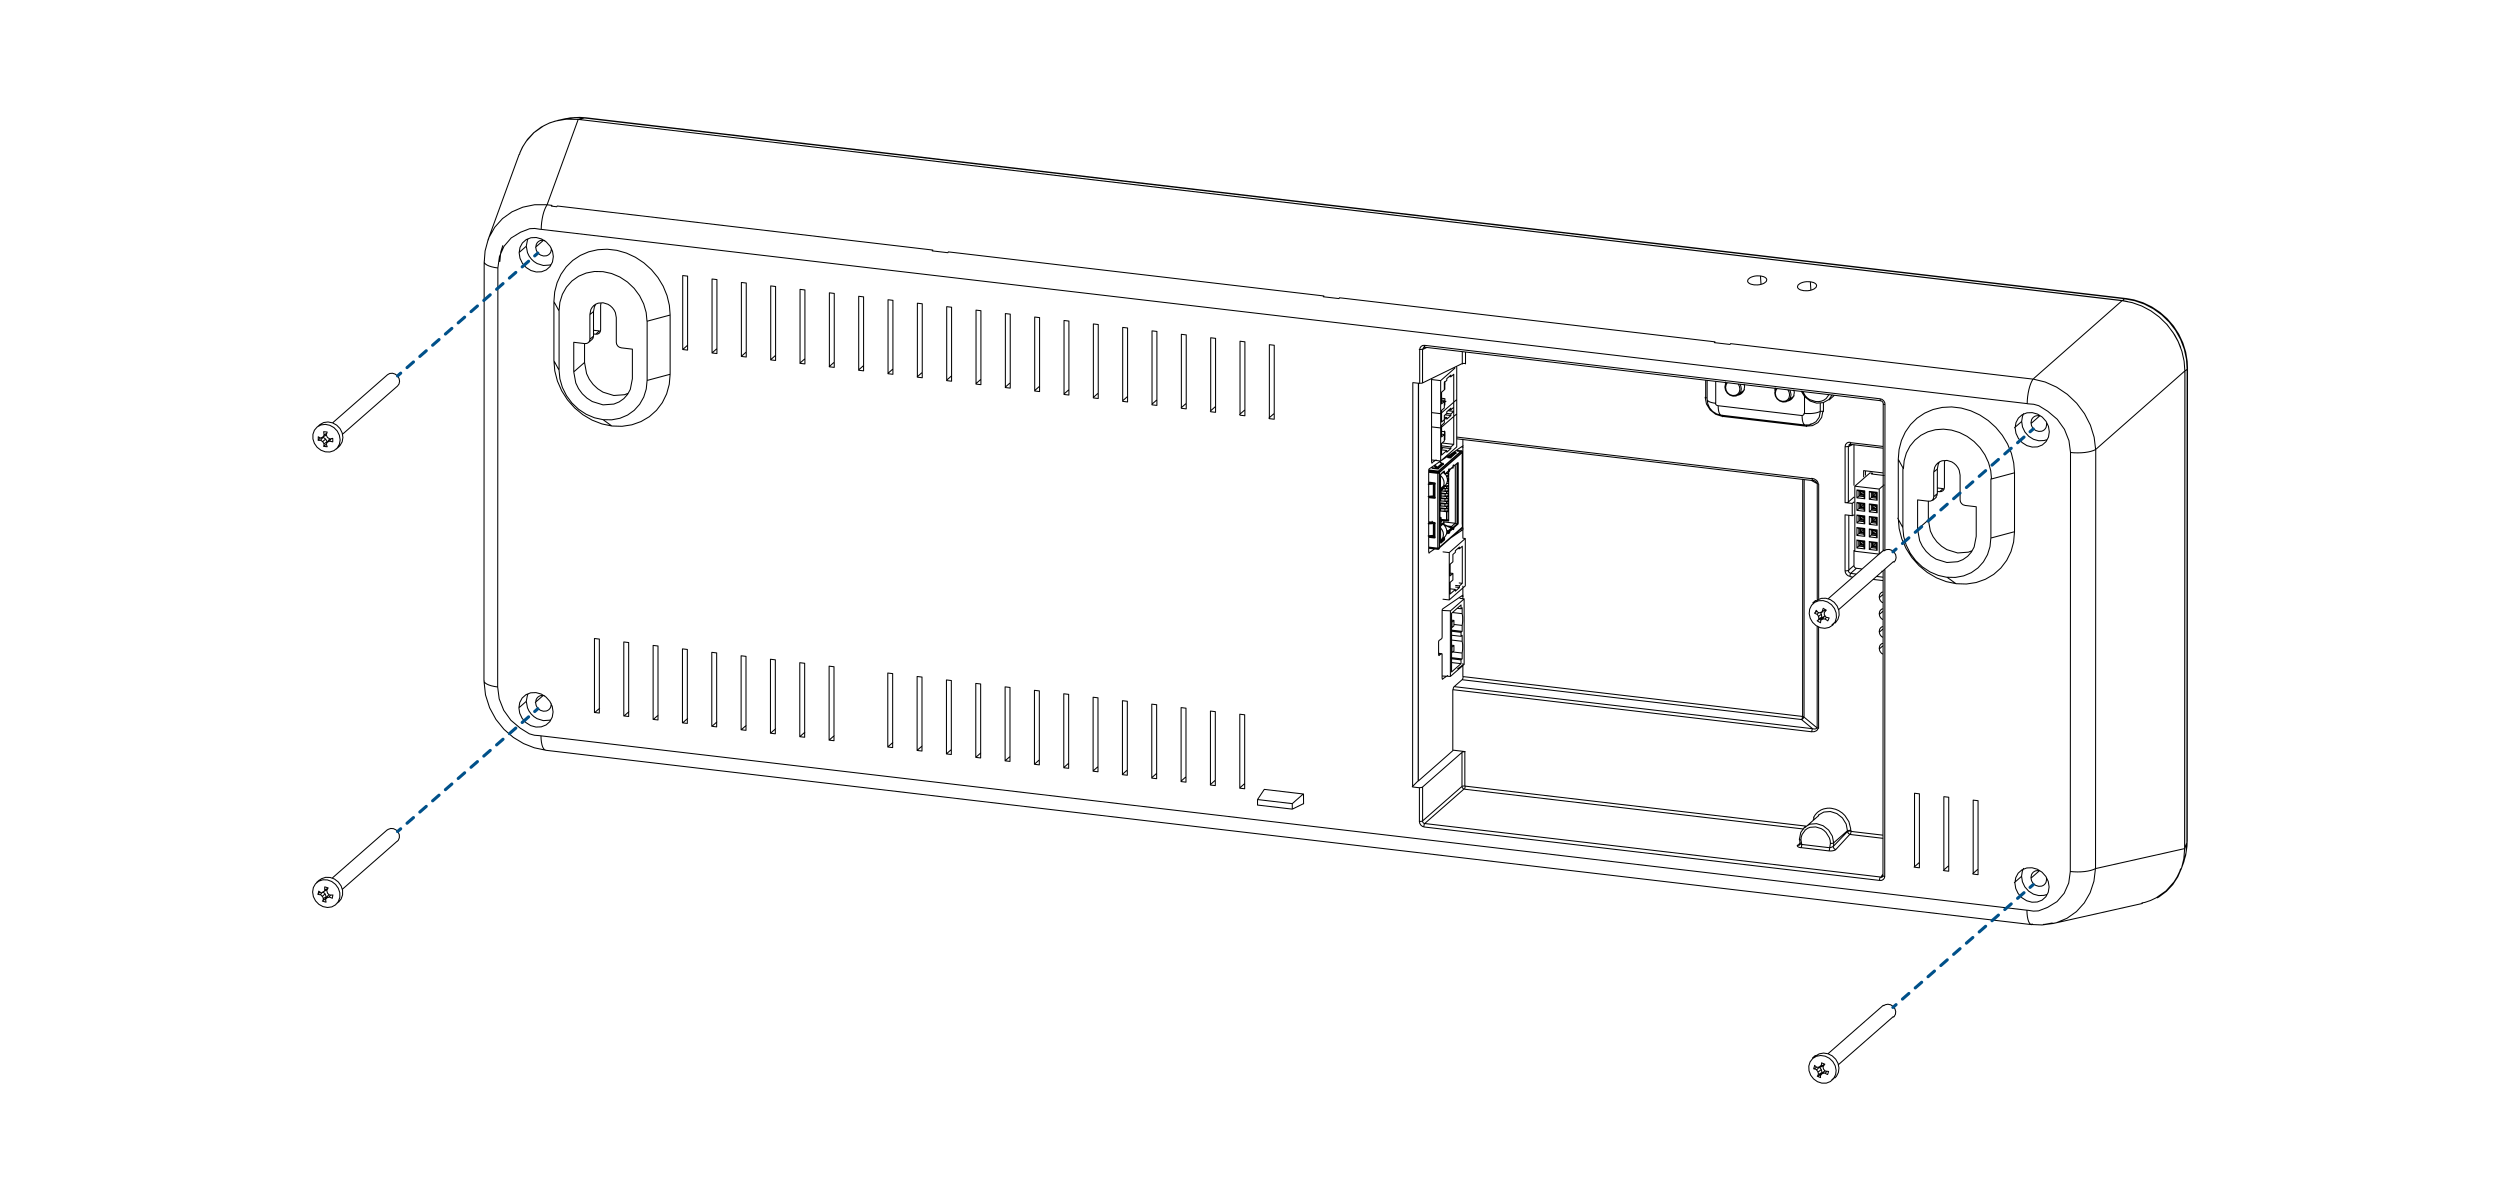 <?xml version="1.0" encoding="UTF-8"?><svg id="a" xmlns="http://www.w3.org/2000/svg" viewBox="0 0 600 288"><path d="m128.48,168.57l1.9-1.67m-10.95-2.03l-.79-.12-.71-.16-.62-.2-.5-.23-.37-.25-.22-.27-.06-.17m12.37-104.13l1.9-1.67m-10.95,6.64l-.79-.12-.71-.16-.62-.2-.5-.23-.37-.25-.22-.27-.07-.28m15.11-13.67h-2.98s-2.85.59-2.85.59l-2.61,1.12-2.27,1.62-1.85,2.06-1.37,2.42-.22.71m314.35,145.23h.13l.12-.03.11-.05.09-.08h.01m.54.03l-.2-.09-.1-.07-.09-.08-.07-.13m.57-30.4l.03-56.95m18.48,40.63l.84-.74m-.84-3.28l.84-.74m-.84-3.52l.84-.74m-.84-3.28l.84-.74m-6.46-4.85l-1.23-.14m7.69.9l-1.61-.19m-17.36-23.26l-.03,57.01m3.15-21.86v24.45m.02-58.6v27.73m-13.5-75.57l-.13-2.01m9.01,136.65l.55-.64m.86-3.27l-81.45-9.56m100.47,11.79l-7.85-.92m-.39-63.32v-13.24m-7.57-7.64l-1.47-.81m.27-.38v.11s.01.1.01.1l.02.08.02.07.03.05.03.03h.02m-25.35-19.77h-.02s-.06-.04-.06-.04l-.08-.02-.09-.02h-.1m-58.42-8.11v-2.99m100.43,126.19l.56-.85m-.08.63l-.07.1-.19.1-.11.02h-.11m-109.87-126.73v-.11s.04-.11.04-.11l.12-.17.12-.07m.66,0l-.94.46m68.21,12.02l.04.17.14.17.23.16.31.14.39.12.45.1.5.07m1.66,3.22l-.02-.21-.05-.16m21.24-30l-.13-2.01m10.19,39.05l-.94.46m0,0v-.11s.04-.11.04-.11l.12-.17m-10.31-4.38v-.1s-.01-.09-.01-.09l-.02-.08-.02-.07-.03-.05-.02-.02m-20.41-2.35l-.17-.07-.15-.16-.13-.25-.11-.33-.08-.4-.05-.46-.02-.5m20.85,4.53l-.17-.07-.15-.16-.13-.25-.11-.33-.08-.4-.05-.46-.02-.5m4.37-.97l-.27,1.32-.75,1.05-.98.55m9.24,4.45v.11s.01.1.01.1l.02.08.02.07.03.05.03.03h.02m43.27,104.05l1.9-1.67m-359.58-32.45l.03.8.08.73.13.64.17.53.21.4.24.26.16.09m280.92-88.51v5.29m21.31,2.5v-4.29m3.78,3.85v-2.1m.76-.06v2.08m-28.26-3.32v-4.22m-57.64-6.76v2.84m-2.14,17.57l85.34,10.01m1.54,35.51v24.39m.02-58.6v27.45m-84.81,45.02l81.91,9.61m1.54-1.35l.24-.65m8.92,3.26l7.65.9m-7.84-94.21l7.88.92m-7.27,31.33l-.63-.07m7.88.93l-2.4-.28m36.91,79.4l.03.8.08.73.13.64.17.53.21.4.24.26.27.11h0m5.05-.31l.89-.16,2.56-1.08,2.26-1.6,1.87-2.07,1.41-2.46.91-2.76.36-2.97m-161.03-125.57v.11s.01.1.01.1l.02.08.02.07.03.05.03.03h.02m110.32,126.96l-.1-.02-.09-.02-.08-.03-.06-.03-.04-.03-.02-.04v-.02m.46-113.05l-.1-.02-.09-.02-.08-.03-.06-.03-.04-.03-.02-.04v-.02m-.76-1.13v.11s.01.1.01.1l.02.08.02.07.03.05.03.03h.02m36.18,5.32l1.9-1.67m-37.08,36.76l-.04,73.71m.06-113.24l-.02,34.79m-101.2,11.25l-.36-.05m.26,16.62l-.23-.03m-4.69,3.31l.1.02m-.31-6.05l-.69-.1m.05.45l.1.02m5.45-30.64l.32.05m0-19.41l-.36-.05m.26,19.93l-.68-.1m-7.47,5.59l.1.02m.59-21.61l.1.02m180.28,96.06l.13-.37.53-2.2.16-2.3M140.28,28.32l.35-.05m384.21,173.96l.1-.35h0m-.04-113.28l.1-.35h0m-15.11-16.57l.35-.05m-81.21,21.9l.19.26.16.33.12.65-.12.63-.16.3-.22.25-.27.19-.31.13-.63.05m0,0l-.63-.2-.31-.2-.27-.26-.22-.3-.16-.33-.12-.65.12-.63.16-.3.19-.21m2.96.35l.19.37.15.77-.15.74-.42.59-.06.05m-12.12-3.98l.19.26.16.33.12.65-.12.63-.16.3-.22.25-.27.19-.31.13-.63.05-.63-.2-.31-.2-.27-.26-.22-.3-.16-.33-.12-.65.12-.63.16-.3.19-.21m2.96.35l.19.37.15.77-.15.74-.42.59-.06.05m-285.03,74.07l.04.23m-3.75-.44l.13-.68.18-.32.24-.27.3-.21.34-.14.69-.05.31.1m1.56,2.02l-.13.68-.18.32-.24.27-.3.21-.34.14-.69.05-.69-.21-.34-.22-.3-.28-.24-.33-.18-.36-.13-.71m-2.23-.26l.29,1.56.38.79.53.72.65.61.74.48,1.51.47,1.51-.11.3-.12m-7.63-2.89l1.71-1.5m.47-1.82l-.18.33-.29,1.49m16.43,2.69l1.17-1.03m5.87,1.85l1.17-1.03m5.87,1.85l1.17-1.03m5.87,1.85l1.17-1.03m5.87,1.85l1.17-1.03m5.87,1.85l1.17-1.03m5.87,1.85l1.17-1.03m5.87,1.85l1.17-1.03m5.87,1.85l1.17-1.03m-84.01-13.09v-.11m26.26-84.08l1.4.16m-11.57-19.9l.04.23m-3.75-.44l.13-.68.18-.32.24-.27.3-.21.34-.14.69-.05.31.1m1.56,2.02l-.13.68-.18.32-.24.27-.3.21-.34.14-.69.05-.69-.21-.34-.22-.3-.28-.24-.33-.18-.36-.13-.71m14.43,20.86l.86-.75m69.25,99.79l1.17-1.03m5.87,1.85l1.17-1.03M126.31,59.09l.29,1.56.38.79.53.72.65.61.74.48,1.51.47,1.51-.11.3-.12m-12.26-.73l.22-2.25.48-1.55m3.93,1.64l1.71-1.5m.47-1.82l-.18.33-.29,1.49m100.85,121.82l1.17-1.03M116.2,62.82h0s.08-.28.08-.28m17.89,26.3l-.62-1.14-.62-1.14m10.04-6.35l-.54-.06m1.81-7.37l-.09.48m0,0v5.92m0,0l-.09.44-.25.35-.38.21-.45.04m-.54.46l-.09.44-.25.35h0m-3.3-52.81l-2.9-.06-2.67.47-1.41.48-1.32.63-2.35,1.65-1.91,2.14-.77,1.24-.64,1.34-.15.51m15.61,49.94v-4.55m0,4.55l.49,2.67.65,1.35.91,1.24,1.12,1.05,1.26.81,2.59.8,2.59-.19.89-.36m-13.08-5.12l2.57-2.25m93.93,94.74l1.17-1.03m-92.94-100.04v-5.92m-.86,6.67l.48-.42.38-.33m2.3,20.06l2.14,1.54m94.37,80.3l1.17-1.03m-99.41-108.53l-.05.06-.3.54-.22,1.15m0,0l-.86.75m106.7,107.88l1.17-1.03m-85.6-98.47l1.17-1.03m-4.2,6.97l-5.53,1.48m100.02,92.9l1.17-1.03m-85.6-98.47l1.17-1.03m-22.98-.2l2.7.32m0,0v7.1m0,0l-.5,2.56-.65,1.19-.91,1.03-1.13.79-1.26.51-2.59.19-2.59-.8-1.26-.81-1.13-1.05-.91-1.24-.65-1.35-.49-2.67m0,0v-7.1m0,0l2.7.32m1.17-1.05l-.09.44-.25.35-.38.21-.45.04m1.17-1.05v-5.92m0,0l.22-1.15.3-.54.41-.46.5-.35.57-.23,1.17-.09m0,0l1.17.36.57.37.5.47.41.55.3.61.22,1.2m0,0v5.92m1.17,1.32l-.45-.14-.38-.3-.25-.41-.09-.46m7.39,9.15l-.2,2.05-.6,1.93-.98,1.73-1.31,1.46-1.6,1.14-1.83.77-1.98.37-2.06-.04m10.57-23.61v14.2m-21.13-2.48v-14.2m10.55,26.09l-2.06-.45-1.98-.84-1.83-1.2-1.6-1.51-1.31-1.77-.98-1.96-.6-2.07-.2-2.1m128.18,96.2l1.17-1.03m-85.6-98.47l1.17-1.03m-44.92-9.88l.2-2.05.6-1.93.98-1.73,1.31-1.46,1.6-1.14,1.83-.77,1.98-.37,2.06.04,2.06.45,1.98.84,1.82,1.2,1.6,1.51,1.31,1.77.98,1.96.6,2.07.2,2.1m5.53-1.48l-5.53,1.48m-22.36-4.75l1.24,2.27m135.21,111.23l1.17-1.03m-85.6-98.47l1.17-1.03m165.53,103.33h-.22s-.23,0-.23,0l-.16.03-.09.03-.08.04m-74.46-2.08l1.17-1.03m-85.6-98.47l1.17-1.03m90.3,101.35l1.17-1.03m-85.6-98.47l1.17-1.03m90.3,101.35l1.17-1.03m-85.6-98.47l1.17-1.03m90.3,101.35l1.17-1.03m-85.6-98.47l1.17-1.03m5.87,1.85l1.17-1.03m80.51,102.48v1.32m8.35.98l-8.36-.98m.01-1.32l1.63-2.45m-1.63,2.45l8.34.98m2.65-2.33l-2.65,2.33m0,0v1.32m2.67-1.3l-2.66,1.3m-82.99-102.92l1.17-1.03m5.87,1.85l1.17-1.03m106.61,106.61l-.12-.02-.11-.04-.19-.15-.12-.21-.03-.12v-.12m9.44-8.3l.05.22.06.11.08.1.13.12.12.07.15.04m-110.19-96.45l1.17-1.03m98.21,105.23h.11s.12.01.12.01h.12s.11-.01.11-.01l.1-.02.09-.02.08-.03.06-.03m9.45-8.3v-8.15m-9.45,16.45v-8.15m0,8.15l9.45-8.3m-2.11-8.64l-8.34,7.33m1,1.46l9.45-8.3m0,0l.13-.08.2-.06.23-.03h.22m-10.23,8.46l-.07.05-.08.04-.17.05-.23.03h-.22m-92.35-95.28l1.17-1.03m5.87,1.85l1.17-1.03m5.87,1.85l1.17-1.03m87.9,95l.04-.05.04-.07.03-.09.03-.1.02-.11.02-.11v-.12s.01-.11.01-.11m-.73-25.48l.09-.12.08-.19.05-.23.02-.22m81.43,9.56v.11s-.01.12-.01.12l-.02.11-.02.11-.03.1-.03.09-.04.07-.04.05m-162.98-76.47l1.17-1.03m173.68,104.29l-.22-.02h-.12s-.13.01-.13.01l-.2.05-.13.07m.02.15l.04.09.05.09.06.08.07.07.08.06.09.05.09.03.1.02m-167.62-103.19l1.17-1.03m166.64,103.29h-.12s-.12-.01-.12-.01h-.12s-.12.02-.12.02l-.11.02-.09.03-.07.03-.05.04m-94.46-34.62l1.91-1.67m81.48,9.56l-81.48-9.56m-67.42-65.26l1.17-1.03m64.34,67.96l-.06.06-.05.08-.07.16-.05.23-.02.22m.24-.76l86.06,10.1m9.01,25.33l.04-.06.04-.07.03-.09.03-.1.02-.11.02-.11v-.11s.01-.11.01-.11m-.2.76h0s0,0,0,0h0s0,0,0,0h0s0,0,0,0h0s0,0,0,0m-9.21-24.57v-.11s.01-.12.01-.12l.02-.11.02-.11.03-.1.03-.09.04-.07.04-.05m-83.37-87.65l-.22-.02h-.23s-.2.03-.2.03l-.13.04m81.48,85.39l.2-.08.18-.16.07-.11.05-.11.04-.21m2.12,2.87l-2.67-2.21m3.68,1.94v.06s-.02.05-.02.05l-.06.09-.09.07-.12.05-.32.03-.4-.07m-3.02,27.3l-.02-.11-.02-.11v-.11s-.03-.11-.03-.11v-.11s-.02-.11-.02-.11v-.11s0-.11,0-.11m-141.42-102.66l1.17-1.03m140.31,104.67h0s0-.06,0-.06l.03-.06m11.42-2.62v-.16m.6.81l-.18-.05-.18-.11-.14-.16-.09-.18m0,0l-.02-.15m0,0h0s-.02.02-.02.02l-.04.04-.16.17-.64.68-2.53,2.65m-7.79.31l.04-.05.04-.07.03-.09.03-.1.02-.11.02-.11v-.12s.01-.11.01-.11m-134.92-103.18l1.17-1.03m141.42,103.82v.11s0,.11,0,.11v.11s-.02.1-.02.1v.1s-.03.1-.03.1l-.02.1-.02.1m.59.76l-.13-.03-.12-.06-.11-.08-.09-.1-.07-.12-.05-.12-.02-.13v-.13m0,0l-.06.06-.08.05-.21.1-.26.08-.07.02-.2.04m0,0v.11s-.01.12-.01.12l-.02.11-.02.11-.03.1-.03.09-.04.07-.04.05m4.46-4.82l-3.3,2.89m3.3-2.89l-.31-1.62-.89-1.45-1.33-1.05-1.57-.5-1.57.13-1.31.73m-3.99,7.04l-.18-1.09m.18,1.09l6.71.79m0,0l.18-1.05m.78-.12l-.05.03-.07.03-.09.03-.1.02h-.11s-.12.02-.12.02h-.12s-.12,0-.12,0m-7.43-1.08l.31-1.55.89-1.24,1.33-.74,1.57-.13,1.57.5,1.33,1.05.89,1.45.31,1.62m-8.21-.96l-.03.04v.04s0,.04,0,.04l.04.04.06.03.08.03.1.02.11.02m7.07.83l-.05-.68-.2-.67-.8-1.29-.53-.51-.59-.39-1.36-.42-1.37.09-.59.25-.53.39-.78,1.09-.21.65-.06.67m-127.7-101.26l1.17-1.03m45.39,29.71v-23.6m0,38.04v-2.78m0,21.69v-3.11m0,3.11l81.43,9.56m.35.1l-.14-.06-.21-.04m11.67-34.36l-.12-.02-.11-.04-.19-.15-.12-.21-.03-.12v-.12m-103.26,50.48l-1.41,1.42m1.46-96.87l-.05,95.44m105.19-51.01l-1.35,1.19m-.2.76v-.11s.01-.12.01-.12l.02-.11.02-.11.03-.1.03-.09.04-.07.04-.05m-11.32,34.46l3.13,2.59m7.6-37.71l1.35-1.19m-103.22,62.71v-.11s.01-.12.01-.12l.02-.11.02-.11.03-.1.03-.09.04-.07.04-.05m94.42-22.94h-.06s-.05-.02-.05-.02h-.05s-.05-.02-.05-.02h-.04s-.04-.03-.04-.03l-.03-.02-.03-.02m-3.78,28.83l-.43-.09-.3-.15-.14-.19v-.1s.07-.1.07-.1m-80.03-13.47l-9.45,8.3m109.34,12.83l-109.34-12.83m102.06,2.56l-3.39,3.68m0,0l-.11.09-.15.08-.42.12-.49.06-.49-.02m0,0l-6.71-.79m10.6-66.44h.11s.12.01.12.01h.11s.11-.01.11-.01l.1-.02.09-.02.08-.03.06-.03m-7.22-20.78h-.06s-.05-.02-.05-.02h-.05s-.05-.02-.05-.02h-.04s-.04-.03-.04-.03l-.03-.02-.03-.02m-1.06-.76h.05m0-.01l.4.13.32.19.12.11.09.11.06.12v.06s.02.06.02.06m-94.63-24.1l-.13.04-.2.03h-.23s-.22-.01-.22-.01m.78-.06v-8.15m0,8.15l9.45-4.62m100.23,123.96v-.11s.01-.11.01-.11l.02-.11.02-.11.03-.1.03-.09.04-.07.04-.05m.58-.52v.12s-.05.11-.05.11l-.05.07m-110.35-126.51l-.06.03-.08.03-.09.02-.1.02h-.11s-.12.01-.12.01h-.12s-.11-.01-.11-.01m1.06-.56l.07-.04.11-.02h.12m105.72,30.79v-1.04m-3.17,10.78l.37-.18m0-3.09l-.37.33m-26.85-26.71l.39-.03.3-.12m25.23,26.5l1.31-1.15m-1.31,1.15l-.13.08-.2.06-.23.03h-.22m.78-.16v-13.39m-.77.1h.11s.12.01.12.01h.11s.11-.01.11-.01l.1-.02.09-.02.08-.03.06-.03m.16-.39l.19-.11.11-.02h.12m3.08,7.84v-1.47m0,0l4.6.54m-6.92,2.96v-9.76m0,29.04v-3.61m0,3.61l.04.22.05.11.08.1.09.09.11.07.22.07m1.23.14l-1.23-.14m6.34.74l-.26-.03m-14.09-38.39h-.23s-.25,0-.25,0l-.16.04-.11.05m-7-3.28l.24-.02.3-.12m4.46,6.32l-.15.08-.18.02m24.93,106.3l1.17-1.03m-16.4-100.49h0m-313.4,73.37l.11.02h0m299.77-85.76l-.16.85-.22.4-.3.34-.37.26-.43.17-.53.04m1.91-2.63l.1.56m-4.69-.55l.1-.54m-7.33-.31l-.17.85-.22.4-.3.34-.37.26-.43.17-.63.05m2.01-2.64l.1.56m-4.63-.89l.04-.2m-1.87,5.66l20.14,2.36m0,0l.22-.02.11-.04.09-.07.08-.08.06-.1.04-.21m-21.31-2.5l.04.22.06.11.08.1.09.09.11.07.22.07m78.87,113.45l.04.23m-3.75-.44l.13-.68.18-.32.24-.27.3-.21.34-.14.69-.05.31.1m1.56,2.02l-.13.68-.18.32-.24.27-.3.21-.34.14-.69.05-.69-.21-.34-.22-.3-.28-.24-.33-.18-.36-.13-.71m-50.64-111.84l-.31.14-.39.12-.45.1-.49.07-.53.05h-.54s-.55,0-.55,0l-.53-.05m33.42,109.69l1.17-1.03m17.6,2.47l.2,1.3.58,1.22.91,1.02,1.14.72,1.27.35,1.27-.05.63-.19m-17.74-4.99l1.17-1.03m8.84,3.15l1.71-1.5m.49-1.91l-.29.65-.2,1.26m-47.66-111.66l-.31,1.53-.88,1.22-1.32.73-1.55.13m0,0l-20.14-2.36m0,0l-1.56-.5-1.31-1.04-.88-1.43-.31-1.6m25.56,19.44l.6.15.5.3.19.19.14.21.09.22.03.23m-.03,58.6l-.03.22-.09.2-.14.17-.19.14-.5.19h-.6m0,.01l-86.1-10.1m0,14.51v-14.51m2.89,14.85l-2.89-.34m2.89.34v8.2m83.69,7.61l.44-.69.44-.47m0,0l.13-.11.1-.09m0,0l.69-.44.61-.24m0,0l.87-.17m0,0l.53-.02.42.03m0,0l1.02.23.77.33m0,0l.89.59.61.59m0,0l.97,1.49.42,1.69m0,0v.2s.01.16.01.16m0,0v.09s0,.07,0,.07m7.68-54.77l-.21-.13-.22-.21-.18-.25-.13-.27-.1-.53m0,0l.1-.51.13-.24.18-.2.22-.16.26-.1h.06m-.11,6.63l-.21-.13-.22-.21-.18-.25-.13-.27-.1-.53m0,0l.1-.51.13-.24.18-.2.22-.16.26-.1h.06m-.11,6.87l-.21-.13-.22-.21-.18-.25-.13-.27-.1-.53m0,0l.1-.51.13-.24.18-.2.22-.16.26-.1h.06m-.11,6.63l-.21-.13-.22-.21-.18-.25-.13-.27-.1-.53m0,0l.1-.51.13-.24.18-.2.22-.16.26-.1h.06m-7.98-16.06l-.44-.14-.38-.31-.26-.41-.09-.46m0,0v-13.44m1.72.2l-1.72-.2m1.72.2v-2.94m-1.71-.2l1.71.2m-1.71-.2v-13.44m0,0l.09-.44.26-.35.38-.22.45-.03m43.51,115.68l.28-.04m26.28-5.08l.69-.12,1.41-.48,1.32-.63,2.35-1.65,1.91-2.14.77-1.24.64-1.34.17-.57m-32.92,13.33h.25s1.88-.34,1.88-.34m-52.8-126.77l-.82,1.14-1.33.74-1.57.13-1.57-.5-1.33-1.05-.82-1.33m.33.04l.67,1.12.49.49.55.38,1.36.44.75.04.68-.11.61-.25.55-.4.69-.96m27.37,22.6l-1.4-.16m.54.91l.86-.75m-124.45-33.99h0m113.55,41.09l1.24,2.27m8.25-8.69l.54.06m1.27-7.44l-.09.48m0,0v5.92m0,0l-.09.44-.25.35-.38.21-.45.04m-.54.46l-.09.44-.25.35h0m-1.81,5.53v-4.55m0,4.55l.49,2.67.65,1.35.91,1.24,1.13,1.05,1.26.81,2.59.8,2.59-.19.89-.36m-13.08-5.12l2.57-2.25m2.16-6.33v-5.92m-.86,6.67l.48-.42.38-.33m2.3,20.06l2.14,1.54m-3.87-29.26l-.05.06-.3.54-.22,1.15m0,0l-.86.75m27.05-11.67l.04.23m-3.75-.44l.13-.68.18-.32.24-.27.3-.21.34-.14.69-.05.31.1m1.56,2.02l-.13.68-.18.32-.24.27-.3.21-.34.14-.69.05-.69-.21-.34-.22-.3-.28-.24-.33-.18-.36-.13-.71m-4.09,26.22l-5.53,1.48m7.39-27.96l.2,1.3.58,1.22.91,1.02,1.14.72,1.27.35,1.27-.05.63-.19m-7.72-2.88l1.71-1.5m.49-1.91l-.29.66-.2,1.26m-17.94,9.32l1.17.36.57.37.5.47.41.55.3.61.22,1.2m0,0v5.92m1.17,1.32l-.45-.14-.38-.3-.25-.41-.09-.46m1.17,1.32l2.7.32m0,0v7.1m0,0l-.5,2.56-.65,1.2-.91,1.03-1.13.79-1.26.51-2.59.19-2.59-.8-1.26-.81-1.13-1.05-.91-1.24-.65-1.35-.49-2.67m0,0v-7.1m0,0l2.7.32m1.17-1.05l-.09.44-.25.35-.38.21-.45.04m1.17-1.05v-5.92m0,0l.22-1.15.3-.54.41-.46.5-.35.57-.23,1.17-.09m-10.57,16.16v-14.2m10.55,26.09l-2.06-.45-1.98-.84-1.83-1.2-1.6-1.51-1.31-1.77-.98-1.96-.6-2.07-.2-2.1m21.12,2.48l-.2,2.05-.6,1.93-.98,1.73-1.31,1.46-1.6,1.14-1.83.77-1.98.37-2.06-.04m10.57-23.61v14.2M129.89,55.05l.03-.84.08-.86.13-.86.17-.83.21-.77.25-.69.27-.59.29-.47m365.57,160.02l.84.07.87.03.87-.02.84-.07.79-.12.71-.16.62-.2.5-.23m0,0l.05-100.56m-.05,100.56l21.4-4.8m0,0l.06-114.62m-91.48-19.28l-.74-.17-.32-.15-.24-.18-.16-.2-.06-.22.13-.41.44-.37.35-.17.4-.14.44-.1.47-.05.85.02m0,0l.74.17.32.15.24.18.16.2.06.22-.13.41-.44.37-.35.17-.4.14-.44.1-.47.05-.85-.02m-11.97-1.4l-.74-.17-.32-.15-.24-.18-.16-.2-.06-.22.14-.41.44-.37.35-.17.4-.14.44-.1.47-.05.85.02m0,0l.74.17.32.15.24.18.16.2.06.22-.13.41-.44.37-.35.17-.4.14-.44.1-.47.05-.85-.02m67.03,22.63l-72.62-8.52m94.03-10.34L138.77,28.65m-7.47,20.5l7.47-20.5m-7.47,20.5l1.17.14m0,0l-.13.18m0,0l1.28.15m0,0l.13-.18m90.12,10.57l-90.12-10.57m89.98,10.77l.14-.19m3.62.63l-3.76-.44m3.88.25l-.12.19m90.24,10.38l-90.12-10.58m89.98,10.77l.14-.19m3.62.63l-3.76-.44m3.88.25l-.12.19m90.24,10.38l-90.12-10.58m89.98,10.77l.14-.19m3.62.63l-3.76-.44m3.88.25l-.12.19m41.61,29.82l-1.24-2.27m1.24,2.27l.18-1.94.53-1.83.87-1.66,1.18-1.43,1.44-1.16,1.66-.84,1.82-.5,1.92-.14,1.95.23,1.92.59,1.82.92,1.66,1.23,1.44,1.49,1.17,1.71.87,1.86.53,1.95.18,1.98m5.53-1.48l-5.53,1.48m5.52,12.72l-.21,2.42-.63,2.29-1.03,2.1-1.4,1.84-1.72,1.53-1.99,1.17-2.2.78-2.35.36-2.42-.07m0,0l-2.42-.5-2.35-.91-2.2-1.29-1.99-1.64-1.72-1.94-1.39-2.17-1.03-2.34-.63-2.44-.21-2.47m0,0v-14.2m0,0l.19-2.29.57-2.19.93-2.02,1.26-1.8,1.56-1.53,1.82-1.21,2.03-.87,2.18-.5,2.27-.12,2.3.27,2.27.65,2.18,1.01,2.03,1.34,1.82,1.64,1.56,1.89,1.26,2.09.92,2.24.56,2.32.19,2.34m0,0v14.2m8.35-24.01l-.2,1.26-.58,1.09-.91.81-1.14.45-1.27.05-1.27-.35-1.14-.72-.91-1.02-.58-1.22-.2-1.3m0,0l.2-1.26.58-1.09.91-.81,1.14-.45,1.27-.05,1.27.35,1.14.72.91,1.02.58,1.22.2,1.3m-24.14,87.7v17.75m-1.18-.14l.66.08.52.06m-1.17-.14v-17.75m1.18.14l-.66-.08-.52-.06m7.03,18.58l.66.08.52.06m-1.17-.14v-17.75m1.18.14l-.66-.08-.52-.06m1.17.14v17.75m17.05,2.95l-.2,1.26-.58,1.09-.91.81-1.15.45-1.27.05-1.27-.35-1.14-.72-.91-1.02-.58-1.22-.2-1.3m0,0l.2-1.26.58-1.09.91-.81,1.15-.45,1.27-.05,1.27.35,1.14.72.91,1.02.58,1.22.2,1.3m-32.31-4.74l.66.08.52.06m-1.17-.14v-17.75m1.18.14l-.66-.08-.52-.06m1.17.14v17.75m25.89-111.4L129.89,55.05m0,0l-.18-.02h-.14m0-.01l-1.24-.19-1.21.06-2.18.84m0,0l-2.26,1.38-1.72,2-1.09,2.46-.38,2.76m0,0l-.05,100.56m0,0l.37,2.85,1.08,2.72,1.72,2.4,2.26,1.91m0,0l2.18,1.35,1.21.34,1.24.1m.32.04l-.18-.02-.14-.02m.32.04l356.65,41.85m0,0l.18.02h.14m0,.01l1.24.19,1.21-.06,2.18-.84m0,0l2.26-1.38,1.72-2,1.09-2.46.38-2.76m0,0l.05-100.56m-354.25,62.38v-17.75m1.18.14l-.66-.08-.52-.06m1.17.14v17.75m-1.18-.14l.66.08.52.06m5.87.69v-17.75m1.18.14l-.66-.08-.52-.06m1.17.14v17.75m-1.18-.14l.66.08.52.06m5.87.69v-17.75m1.18.14l-.66-.08-.52-.06m1.17.14v17.75m-1.18-.14l.66.08.52.06m5.87.69v-17.75m1.18.14l-.66-.08-.52-.06m1.17.14v17.75m-1.18-.14l.66.08.52.06m5.87.69v-17.75m1.18.14l-.66-.08-.52-.06m1.17.14v17.75m-1.18-.14l.66.08.52.06m5.87.69v-17.75m1.18.14l-.66-.08-.52-.06m1.17.14v17.75m-1.18-.14l.66.08.52.06m5.87.69v-17.75m1.18.14l-.66-.08-.52-.06m1.17.14v17.75m-1.18-.14l.66.08.52.06m5.87.69v-17.75m1.18.14l-.66-.08-.52-.06m1.17.14v17.75m-1.18-.14l.66.08.52.06m5.87.69v-17.75m1.18.14l-.66-.08-.52-.06m1.17.14v17.75m-1.18-.14l.66.08.52.06m12.91,1.51v-17.75m1.18.14l-.66-.08-.52-.06m1.17.14v17.75m-1.18-.14l.66.08.52.06m5.87.69v-17.75m1.18.14l-.66-.08-.52-.06m1.17.14v17.75m-1.18-.14l.66.08.52.06m5.87.69v-17.75m1.18.14l-.66-.08-.52-.06m1.17.14v17.75m-1.18-.14l.66.08.52.06m5.87.69v-17.75m1.18.14l-.66-.08-.52-.06m1.17.14v17.75m-1.18-.14l.66.08.52.06m5.87.69v-17.75m1.18.14l-.66-.08-.52-.06m1.17.14v17.75m-1.18-.14l.66.08.52.06m5.87.69v-17.75m1.18.14l-.66-.08-.52-.06m1.17.14v17.75m-1.18-.14l.66.08.52.06m5.87.69v-17.75m1.18.14l-.66-.08-.52-.06m1.17.14v17.75m-1.18-.14l.66.08.52.06m5.87.69v-17.75m1.18.14l-.66-.08-.52-.06m1.17.14v17.75m-1.18-.14l.66.08.52.06m5.87.69v-17.75m1.18.14l-.66-.08-.52-.06m1.17.14v17.75m-1.18-.14l.66.08.52.06m5.87.69v-17.75m1.18.14l-.66-.08-.52-.06m1.17.14v17.75m-1.18-.14l.66.08.52.06m5.87.69v-17.75m1.18.14l-.66-.08-.52-.06m1.17.14v17.75m-1.18-.14l.66.08.52.06m5.87.69v-17.75m1.18.14l-.66-.08-.52-.06m1.17.14v17.75m-1.18-.14l.66.08.52.06m-158.93-17.71l-.2,1.26-.58,1.09-.91.81-1.15.45-1.27.05-1.27-.35-1.14-.72-.91-1.02-.58-1.22-.2-1.3m0,0l.2-1.26.58-1.09.91-.81,1.14-.45,1.27-.05,1.27.35,1.14.72.91,1.02.58,1.22.2,1.3m.06-109.22l-.2,1.26-.58,1.09-.91.81-1.14.45-1.27.05-1.27-.35-1.14-.72-.91-1.02-.58-1.22-.2-1.3m0,0l.2-1.26.58-1.09.91-.81,1.15-.45,1.27-.05,1.27.35,1.14.72.91,1.02.58,1.22.2,1.3m173.01,21.25v17.75m-1.18-.14l.66.08.52.06m-1.17-.14v-17.75m1.18.14l-.66-.08-.52-.06m-5.87-.69v17.75m-1.18-.14l.66.08.52.06m-1.17-.14v-17.75m1.18.14l-.66-.08-.52-.06m-5.87-.69v17.75m-1.18-.14l.66.08.52.06m-1.17-.14v-17.75m1.18.14l-.66-.08-.52-.06m-5.87-.69v17.75m-1.18-.14l.66.08.52.06m-1.17-.14v-17.75m1.18.14l-.66-.08-.52-.06m-5.87-.69v17.75m-1.18-.14l.66.08.52.06m-1.17-.14v-17.75m1.18.14l-.66-.08-.52-.06m-5.87-.69v17.75m-1.18-.14l.66.08.52.06m-1.17-.14v-17.75m1.18.14l-.66-.08-.52-.06m-5.87-.69v17.75m-1.18-.14l.66.08.52.06m-1.17-.14v-17.75m1.18.14l-.66-.08-.52-.06m-5.87-.69v17.75m-1.18-.14l.66.08.52.06m-1.17-.14v-17.75m1.18.14l-.66-.08-.52-.06m-5.87-.69v17.75m-1.18-.14l.66.08.52.06m-1.17-.14v-17.75m1.18.14l-.66-.08-.52-.06m-5.87-.69v17.75m-1.18-.14l.66.08.52.06m-1.17-.14v-17.75m1.18.14l-.66-.08-.52-.06m-5.87-.69v17.75m-1.18-.14l.66.08.52.06m-1.17-.14v-17.75m1.18.14l-.66-.08-.52-.06m-5.87-.69v17.75m-1.18-.14l.66.08.52.06m-1.17-.14v-17.75m1.18.14l-.66-.08-.52-.06m-5.87-.69v17.75m-1.18-.14l.66.08.52.06m-1.17-.14v-17.75m1.18.14l-.66-.08-.52-.06m-5.87-.69v17.75m-1.18-.14l.66.08.52.06m-1.17-.14v-17.75m1.18.14l-.66-.08-.52-.06m-5.87-.69v17.75m-1.18-.14l.66.08.52.06m-1.17-.14v-17.75m1.18.14l-.66-.08-.52-.06m-5.87-.69v17.75m-1.18-.14l.66.08.52.06m-1.17-.14v-17.75m1.18.14l-.66-.08-.52-.06m-5.87-.69v17.75m-1.18-.14l.66.08.52.06m-1.17-.14v-17.75m1.18.14l-.66-.08-.52-.06m-5.87-.69v17.75m-1.18-.14l.66.08.52.06m-1.17-.14v-17.75m1.18.14l-.66-.08-.52-.06m-5.87-.69v17.75m-1.18-.14l.66.08.52.06m-1.17-.14v-17.75m1.18.14l-.66-.08-.52-.06m-5.87-.69v17.75m-1.18-.14l.66.08.52.06m-1.17-.14v-17.75m1.18.14l-.66-.08-.52-.06m126.66,122.2v-17.75m1.18.14l-.66-.08-.52-.06m1.17.14v17.75m-1.18-.14l.66.08.52.06m-133.7-123.03v17.75m-1.18-.14l.66.08.52.06m-1.17-.14v-17.75m1.18.14l-.66-.08-.52-.06m-3.02,9.49v14.2m0,0l-.21,2.42-.63,2.29-1.03,2.1-1.4,1.84-1.72,1.53-1.99,1.17-2.2.78-2.35.36-2.42-.07m0,0l-2.42-.5-2.35-.91-2.2-1.29-1.99-1.64-1.72-1.94-1.39-2.17-1.03-2.34-.63-2.44-.21-2.47m0,0v-14.2m0,0l.19-2.29.57-2.19.93-2.02,1.26-1.8,1.56-1.53,1.82-1.21,2.03-.87,2.18-.5,2.27-.12,2.3.27,2.27.65,2.18,1.01,2.03,1.34,1.82,1.64,1.56,1.89,1.26,2.09.92,2.24.56,2.32.19,2.34m142.65,113.86l9.35,1.1m0,0l.02,2.36m27.87-100.9l-.91-.11-.72-.08m1.63.19v-8.1m0,0l.09-.44.26-.35.38-.22.45-.03m0,0l109.34,12.83m0,0l.44.14.38.31.26.41.09.46m-.06,113.24l-.09.44-.26.35-.38.22-.45.03m0,0l-109.34-12.83m0,0l-.45-.14-.38-.31-.26-.41-.09-.46m0,0v-8.1m-1.63-.19l.91.11.72.08m-1.63-.19l.05-97.03m157.85,16.76l-.38-2.85-1.08-2.72-1.72-2.4-2.26-1.91m5.43,9.88l.84.07.87.02.87-.02.84-.07.79-.12.71-.16.62-.2.5-.23m-15.01-16.91l-.29.47-.27.59-.24.69-.21.77-.17.83-.13.86-.08.86-.03.84m0,0l.18.02.14.02m4.64,1.79l-2.18-1.35-1.21-.34-1.24-.1m22.5-24.81l-21.41,18.86m15.01,16.91l-.36-2.95-.9-2.9-1.41-2.75-1.87-2.5-2.26-2.15-2.56-1.72-2.77-1.24-2.88-.7m15.01,16.91l21.41-18.86m-13.68-16.63l-1.33-.28m14,11.27l-.03-.11-.64-1.49-.77-1.42-1.91-2.59h0m-173.32,14.23v-.41m0,12.58v-.71m-.72,49.85l-.53.36m.53-.36l.03-.03.03-.04.03-.05.02-.06.02-.07v-.07s.02-.07.02-.07v-.07m0-6.27v6.27m0-6.27v-.07s.01-.07.01-.07v-.07s.03-.07.03-.07l.02-.06.03-.05.03-.04.03-.03m4.81-3.29l-4.81,3.29m4.81-3.29h.03s.03-.01.03-.01h.03s0,.02,0,.02m0,16.67h0s-.03.06-.03.06l-.03.04-.03.03m-1.22.84l1.22-.84m-4.81,3.29l1.17-.8m-1.17.8h-.03s-.03.01-.03.01h-.03s-.02-.04-.02-.04l-.02-.04-.02-.05v-.06s-.01-.07-.01-.07m0-5.56v5.56m0-5.56v-.07s-.01-.06-.01-.06v-.05s-.03-.04-.03-.04l-.02-.03h-.03s-.03-.01-.03-.01h-.03m-.53.38l.53-.36m-.53.36h-.03s-.03.01-.03.01h-.03s-.02-.04-.02-.04l-.02-.04-.02-.05v-.06s-.01-.07-.01-.07m0-2.84v2.84m0-2.84v-.07s.01-.07.01-.07v-.07s.03-.07.03-.07l.02-.06.03-.05.03-.04.03-.03m5.68-46.69l-8.04,5.5m8.04-5.5h.03s.03-.01.03-.01h.03s0,.02,0,.02m-.01,19.98h0s-.03.06-.03.06l-.03.04-.03.03m-3.63,2.48l3.63-2.48m-8.04,5.5l1.61-1.1m-1.61,1.1h-.03s-.03.01-.03.01h-.03s-.02-.04-.02-.04l-.02-.04-.02-.05v-.06s-.01-.07-.01-.07m0-19.41v19.41m0-19.41v-.07s.01-.07.01-.07v-.07s.03-.07.03-.07l.02-.06.03-.05.03-.04.03-.03m.69-1.48l.94-.64m-.94.64h-.03s-.03.01-.03.01h-.03s-.02-.04-.02-.04l-.02-.04v-.05s-.02-.06-.02-.06v-.07m0-19.76v19.76m0-19.76v-.07s0,0,0,0m-3.12,1.07l-.05,95.44M140.28,28.32l-2.29-.11-2.24.27-.22.05m374.37,43.17L140.28,28.32m0,0l-1.5.34m385.55,175.02l.52-1.44m0,0l.06-113.63m0,0l-.52.45m.52-.45l-.16-2.43-.52-2.4-.88-2.32-1.21-2.18-1.52-1.98-1.79-1.74-2.02-1.46-2.2-1.15-2.32-.8-2.4-.44m-.52.45l.52-.45m7.88,143.76l.38-.22,1.79-1.33,1.52-1.62,1.22-1.88.9-2.09.55-2.26.18-2.37m0,0l.06-114.62m0,0l-.18-2.41-.54-2.39-.89-2.3-1.22-2.17-1.52-1.98-1.79-1.75-2.01-1.47-2.18-1.16-2.3-.82-2.37-.46m0,0L138.77,28.65m0,0l-2.37-.09-2.3.28-2.18.65-2.01,1-1.79,1.33-1.52,1.62-1.22,1.88-.64,1.4m221.43,92.62l.15.02m0,0l-.64.56m-.52-16.67l-.03-.03-.04-.04m1.24.12v-.07m0,3.64v-.15m-.15.13l.15.02m0,8.91v-.27m0,3.85v-.15m-.15.13l.15.02m-1.48-16.21h0s-.02.06-.02.06v.02m.02-.07h0m.25.02l.05.04m0,0l.02.03m-.34-.02l.03-.07m84.37-17.03l-.58.3-.75.06-.75-.24-.64-.5-.42-.69-.15-.77.15-.74.19-.33m-9.02,1.5l-.58.3-.75.06m0,0l-.75-.24-.64-.5-.42-.69-.15-.77.15-.74.19-.33m-70.27,36.67l-1.11.09m1.11-3.05l-1.11.09m1.03-.17l.08.08m-1.11.01l1.03-.09m.08-6.43l-1.11.09m1.11-3.05l-1.11.09m1.03-.17l.08.08m-1.11.01l1.03-.09m3.67-6.57l.21.17m0,0l.14-.17m0,0l-.17-.13m1.24-.8l-.03-.02m-4.83,3.31l.6.49m0,0l.14-.17m0,0l-.55-.45m1.63-.49l-.42-.34m-1.89,14.67v-.37m0-5.88v-.17m2.84,6.92l-.39-.3m.77.78l-.37-.48m.61,1.03l-.24-.55m.32,1.13l-.08-.58m0,1.14l.08-.56m-.32,1.05l.24-.49m-.51.78l.27-.28m-.85.64l.27-.14m-.64.63l.04-.03.37-.39.24-.49.08-.56-.08-.58-.24-.55-.37-.48-.04-.04m.47-.98l.38.31.37.48.24.55.08.58-.08.56-.24.49-.28.31m-.91-2.26l-.04-.03m.41.51l-.37-.48m.61,1.03l-.24-.55m.32,1.13l-.08-.58m0,1.14l.08-.56m-.32,1.05l.24-.49m-.61.88l.37-.39m1.44-6.99v-.41m0,.41h0m0-1.2v-.41m0,.41h0m0-1.2v-.41m0,.41h0m-.84-1.56h0m.85.36v-.41m0,.41h0m0-1.2v-.41m0,.41h0m0-2.41v-.41m0,.41h0m0-1.2v-.41m0,.41h0m3.38-4.79l.02.02m0,0l-.02.04m.01,16.53v.02s-.02.02-.02.02m0-16.57l.02-.02v-.02s0-.02,0-.02h-.01m0,16.62v-16.57m.02,16.53l-.02.04m-.17-17.6l-.11-.04m.21.11l-.1-.08m.16.18l-.06-.1m.09.22l-.02-.12m.02.86v-.74m-3.32,19.38v-.06m0,.17v-.11m.02.18l-.02-.08m.06.11l-.03-.03m.08.02h-.04m.08-.06l-.04.06m.08-.15l-.03.09m.06-.21l-.02.12m.03-.24v.12m0-.14v.02m.86-.77l-.86.75m.86-.74v-.02m0,.12v-.11m.02.18l-.02-.08m.06.11l-.03-.03m.08.02h-.04m.08-.06l-.04.06m.08-.15l-.03.09m.06-.21l-.02.12m.03-.24v.12m0-.18v.06m.93-.88l-.93.82m.97-.87l-.03.05m.06-.12l-.03.08m.05-.17l-.02.09m.03-.19v.1m0-14.41v14.32m0-14.4v.08m-.02-.15l.02.06m-.05-.09l.03.03m-.06-.02h.03m-.97.82l.93-.82m-.93.76v.06m0-.17v.11m-.02-.18l.02.08m-.06-.11l.03.03m-.08-.02h.04m-.08.06l.04-.06m-.08.15l.03-.09m-.06.21l.02-.12m-.03.24v-.12m0,.14v-.02m-.86.77l.86-.75m-.86.73v.02m0-.12v.11m-.02-.18l.02.08m-.06-.11l.03.03m-.08-.02h.04m-.08.06l.04-.06m-.08.15l.03-.09m-.06.21l.02-.12m-.03.24v-.12m0,.18v-.06m-.86.82l.86-.76m-.98.62h0m0-.38v.38m0-.46v.08m-.02-.15l.02.06m-.05-.09l.03.03m-.06-.02h.03m-.8.68l.77-.68m-.8.72l.03-.05m-.06.12l.03-.08m-.05.17l.02-.09m-.03.19v-.1m0,5.53v-5.44m0,5.48v-.02s0-.02,0-.02m-.02.08h0s0-.03,0-.03m-.11.11l.09-.08m-.11.11v-.02s.02-.01.02-.01m-.02.08v-.02s0-.02,0-.02m0,4.97v-4.92m0,4.96h0s0-.04,0-.04m.02.04h0s0,0,0,0m.11-.08l-.09.08m.11-.08h0s0,0,0,0m.02.04v-.02s0-.01,0-.01m0,5.47v-5.44m0,5.52v-.09m.02.15l-.02-.06m.05.09l-.03-.03m.06.02h-.03m.8-.68l-.77.68m.8-.72l-.03.05m.06-.12l-.03.08m.05-.17l-.02.09m.03-.19v.1m0-.39v.29m.98-1.48l-.47.41m3.78-1.69v-18.05m-5.53,22.89l5.53-4.84m-5.52-13.2v18.05m5.53-22.89l-5.53,4.84m5.5,13.31l.02-.11m0,0v-.74m-.04.87l.02-.02m-3.69,1.28l.17-.15m.23.03l-.47.41m.24-.44l.23.03m0,0l-.23-.03m.23.09v-.06m0,.06v.11s.03.08.03.08l.03.03h.04s.04-.07.04-.07l.03-.09.02-.12v-.12m0,0l-.23-.03m0,0v.12s-.01.03-.01.03m.25-.12v-.02m0,0l-.23-.03m0,0v.02m0,0l.23.03m-.21-.32l.86-.75m0,0l.04.02.04.03.04.03.03.04.02.04.02.05v.05s.01.05.01.05m0,0l-.86.75m0,0v-.05s-.01-.05-.01-.05l-.02-.05-.02-.04-.03-.04-.04-.03-.04-.03-.04-.02m1.06-.43v-.02m.21-.17l-.23-.03m.02.21v.11s.03.08.03.08l.03.03h.04s.04-.07.04-.07l.03-.09.02-.12v-.12m-.23-.03v.08m.23-.05v-.06m0,0l-.23-.03m0,0v.06m0,0l.23.03m0-.06l-.23-.03m1.17-.79l-.93.82m.7-.85l.23.03m-1.17.79l.93-.82m.32-.28l-.23-.03m.15.34l.02-.02.02-.03v-.03s.03-.04.03-.04v-.04s.02-.05.02-.05v-.05s0-.05,0-.05m-.32.28l.23.03m-.15-.34v.05s0,.05,0,.05v.05s-.02.05-.02.05v.04s-.03.04-.03.04l-.02.03-.02.02m.09-14.63v14.32m.23-14.29l-.23-.03m.23,14.35v-14.32m-.23,14.29l.23.03m0-14.32v-.04s0-.04,0-.04v-.03s-.02-.03-.02-.03v-.02s-.03,0-.03,0h-.02s-.02.01-.02.01m-.15.13l.23.03m-.09-.16l-.93.82m0,0l-.2-.02m.2.02v-.06m0,0l-.19-.02m-.01.06l.2.02m-.19-.08l.19.02m0,0v-.06s0-.05,0-.05v-.04s-.02-.03-.02-.03l-.02-.02h-.02s-.02-.01-.02-.01h-.02m-3.71,1.7l-.09.08m-1.56-.27l1.64.19m-1.73-.12l.09-.07m1.56.27l-1.64-.19m5.95-4.57v-.11m0,0l-.25-.03m.37.09h0s0-.02,0-.02h0s-.01-.02-.01-.02h-.02s-.02-.02-.02-.02h-.03s-.03-.01-.03-.01m0,0v.11m.09-.02h.02s0-.02,0-.02m-.16.05h.02s.02,0,.02,0h.02s.02,0,.02,0h.02s.02,0,.02,0h.01s.01-.01.01-.01m-.36-.07l-1.07.94m1.24-.85h-.02s-.02-.01-.02-.01h-.02s-.02-.02-.02-.02h-.02s-.02-.03-.02-.03l-.02-.02-.02-.02m.22.09h-.03s-.03,0-.03,0m-1.03.95l1.08-.95m-1.13.94h.02s.02.01.02.01m-.21-.11l.02.02h.02s.02.03.02.03h.02s.02.02.02.02h.02s.02.02.02.02h.02m.04.02v.08m.05-.03h0s0-.01,0-.01h0s0-.01,0-.01h0s0-.01,0-.01h-.01s-.01-.01-.01-.01m.02.07h.02s0-.02,0-.02m-.25.05h.03s.03,0,.03,0h.03s.03,0,.03,0h.03s.03,0,.03,0h.02s.02-.02.02-.02m-.22.02l-.57-.07m-1.14,1.68v-.11m0,0l-.34-.04m.34.04v.11m.12-.05h0s0-.02,0-.02h0s-.01-.02-.01-.02h-.02s-.02-.02-.02-.02h-.03s-.03-.01-.03-.01m.09.09h.02s0-.02,0-.02m-.16.05h.02s.02,0,.02,0h.02s.02,0,.02,0h.02s.02,0,.02,0h.01s.01-.01.01-.01m-.36-.07l-1.07.94m1.24-.85h-.02s-.02-.01-.02-.01h-.02s-.02-.02-.02-.02h-.02s-.02-.03-.02-.03h-.02s-.02-.03-.02-.03m.22.09h-.03s-.03,0-.03,0m-1.03.95l1.08-.95m-1.13.94h.02s.02.01.02.01m-.21-.11l.02.02h.02s.02.03.02.03h.02s.02.02.02.02h.02s.02.02.02.02h.02m.09.07h0s0-.01,0-.01h0s0-.01,0-.01h0s0-.01,0-.01h-.01s-.01-.01-.01-.01m0,0v.08m.02,0h.02s0-.02,0-.02m-.25.05h.03s.03,0,.03,0h.03s.03,0,.03,0h.03s.03-.01.03-.01h.02s.02-.01.02-.01m-.22.02l-1.3-.15m-.72.79l2.19.26m0,0v-.24m0,0l-2.14-.25m7.67-4.59l-.94-.11m-6.78,23.33l2.19.26m0,0v-.2m-1.95.04l.18-.05m.61-2.97h-.14s-.14.03-.14.03h-.15s-.15.03-.15.03h-.15s-.15.02-.15.02h-.15s-.15.02-.15.02m1.17-2.97h0m-1.17.01h.15s.15-.02.15-.02h.15s.15-.02.15-.02h.15s.15-.03.15-.03h.14s.14-.03.14-.03m0-6.51h-.14s-.14.03-.14.03h-.15s-.15.03-.15.03h-.15s-.15.02-.15.02h-.15s-.15.02-.15.02m1.17-2.97h0m-1.17.02h.15s.15-.02.15-.02h.15s.15-.02.15-.02h.15s.15-.03.15-.03h.14s.14-.03.14-.03m3.88-6.39l-.11-.1-.09-.08m-2.84,2.85l-.11-.1-.11-.1-.12-.1-.12-.1-.12-.09h-.02m3.35,4.85l-.38.06m0,0v.5m0,0l.38-.06m0,.71l-.38.06m0,0v.5m0,0l.38-.06m-.38.77v.5m.38-.55l-.38.06m0,.5l.38-.06m-.38.77v.5m.38-.55l-.38.06m0,.5l.38-.06m0,.71l-.38.06m0,0v.5m0,0l.38-.06m-.38,2.76l.38-.07m-.38-1.93v2m.38-2.05l-.38.06m.55,4.67h0m-.17.15l-.33-.14m-2.87-8.1h-.02m0,0h-.06m0,0l-1.34-.16m0,0h-.02m1.43,9.61h-.02m0,0h-.06m0,0l-1.34-.16m0,0h-.02m2.18-15.26h0m0-.08l-2.17-.25m2.19.18l-2.19-.26m2.37.1h0m-1.07,15.45h.03s.02.02.02.02m-.05-.02h-.1m0,0h-.1m0,0h-.15s-.15.03-.15.03h-.15s-.15.03-.15.03h-.15s-.15.02-.15.02h-.15s-.15.02-.15.02m0-2.96h.15s.15-.02.15-.02h.15s.15-.02.15-.02h.15s.15-.03.15-.03h.15s.15-.03.15-.03m0,0v2.96m.1-2.96h-.1m.19,0h-.1m.15-.08l-.05.08m-.11-.08h.16m-.32,0h.16m-.08.08l-.08-.08m.32.06h-.03s-.02.01-.02.01m.13-.08l-.08.07m0-.06h.05s.02,0,.02,0m-.12.09l.05-.08m-.05-6.43h.03s.02.02.02.02m-.05-.02h-.1m0,0h-.1m0,0h-.15s-.15.03-.15.03h-.15s-.15.03-.15.03h-.15s-.15.02-.15.02h-.15s-.15.02-.15.02m1.2-3.06v2.96m-1.2-2.86h.15s.15-.02.15-.02h.15s.15-.02.15-.02h.15s.15-.03.15-.03h.15s.15-.03.15-.03m.19,0h-.1m0,0h-.1m0,0l-.08-.08m0,0h.16m0,0h.16m0,0l-.05.08m.05-.01h-.03s-.02.01-.02.01m.13-.08l-.08.07m0-.06h.05s.02,0,.02,0m-.12.09l.05-.08m4.94-7.41h.03s.02,0,.02,0m-1.08,1.03v-.08m0,0h-.02s-.02-.01-.02-.01m0,0l-.02.11m0,0l.02-.11m-.31.08l.03.02m.12-.19l-.14.17m.22-.11l-.08-.06m.17.09l-.09-.04m-.08-.06l-.12-.1-.04-.04m1.23-.8l-1.07.94m1.15-.88l-.08-.06m.17.09l-.09-.04m-2.95,2.7h.03s.03,0,.03,0m-1.08,1.03v-.08m0,0h-.02s-.02-.01-.02-.01m0,0l-.02.11m0,0l.02-.11m0,0l-.09-.03m0,0l-.08-.06m0,0l-.14.17m0,0l.03.02m.12-.19l-.12-.1-.12-.1-.12-.1-.12-.1-.07-.06m1.61-.48l-1.07.94m.67-1.29l.06.05.12.1.12.1.12.1m.17.09l-.09-.03m0,0l-.08-.06m-2.06,14.39h0m.32-.09h-.04s-.04,0-.04,0h-.04s-.04,0-.04,0h-.04s-.04,0-.04,0h-.04s-.04,0-.04,0m.4-.01h-.03s-.04,0-.04,0m-.32-9.38h0m.4-.1h-.03s-.04.01-.04.01m0,0h-.04s-.04,0-.04,0h-.04s-.04,0-.04,0h-.04s-.04,0-.04,0h-.04s-.04,0-.04,0m3.88-6.39l.02.02m-3.06,2.65l.02.02m3.99-.7l-.02.02-.02.03-.02.04-.02.05v.06s-.02.06-.02.06v.06s0,.06,0,.06m-1.92-7.61h-.02m1.44,2.8l-2.23-.26m.81-3.39l-.81-.09m.81,1.16v-1.07m-.02,1.06h.02m2.11,1.98l-2.81-.33m-.11,1.42l.26-.23m-.26-.12l2.23.26m-1.44-3.34h-.13m0,1.3l.13-.11m0-1.18v1.18m-.13-1.07l.13-.11m-.53,3.2l-.26-.03m1.83-9.19l.4.05m-2.23,9.62l1.25.15m-1.24-3.92l.66.08m.15-8.2l-.81-.09m.79.54l.25-.22m-1.27,14.33l3.86-3.38m0-11.36v11.36m-3.86-7.98l3.86-3.38m-1.41,2.46l.69-.61m0,8.91v-8.91m0,8.91l-.69.61m0,0v.4m-.98.86l.98-.86m-.98.86v-.4m-1.25,1.09l1.25-1.09m-1.25-1.7v2.79m0-2.79l.66-.58m0,0v-1.57m0,0l-.66.58m0-2.79v2.79m0-2.79l.66-.58m0,0v-1.76m0,0l.59-.51m0,0v-.4m.98-.86l-.98.86m.98-.86v.4m-2.45,12.28l-2.13-.25m2.13-11.11v11.36m-2.13-11.61l2.13.25m1.03-7.12l-.15-.02m1.56,7.2l-.99-.12m-.43-3.54l-.81-.1m.81.92v-.82m2.11,3.05l-1.39-.16m-.72-6.2v-.7m-.02.7h.02m.03,7.2l1.39.16m-1.44-3.34h-.13m.13,0v.83m-.13-.72l.13-.11m1.04-6.01l.4.05m-1.44,1.83l-.13-.02m0,1.31l.13-.11m0-1.18v1.18m-.13-1.07l.13-.11m-.13,7.87l.59.07m-1.24-3.92l.66.08m-.88,6.35l3.86-3.38m0-11.18v11.18m-3.86-7.98l3.4-2.98m-.95,2.06l.69-.61m0,8.91v-8.91m0,8.91l-.69.61m0,0v.4m-.98.86l.98-.86m-.98.86v-.4m-1.25,1.09l1.25-1.09m-1.25-1.7v2.79m0-2.79l.66-.58m0,0v-1.57m0,0l-.66.58m0-2.79v2.79m0-2.79l.66-.58m0,0v-1.76m0,0l.59-.51m0,0v-.4m.98-.86l-.98.86m.98-.86v.4m-2.45,12.28l-2.13-.25m2.13-11.11v11.36m-2.13-11.61l2.13.25m2.94,20.75v-.02m0,.02v.05s-.01.04-.01.04l-.02.04-.02.04-.03.03m-.77.55l.86-.75m-1.06,1.01h.04s.04-.03.04-.03l.04-.03.03-.03.02-.04.02-.04v-.04s.01-.05.01-.05m0-.02l-.19-.02m.19.04v-.02m-.19,0l.19.02m0-.02v-.11s-.03-.08-.03-.08l-.03-.03h-.04s-.04.07-.04.07l-.03.09-.02.12v.12m.02-.21l.19.02m-.21.25v-.06m0,.06l-.86.76m-.12-.14v-.38m0,0l-.23-.03m0,0v.18m.23-.15v-.04s0-.04,0-.04v-.03s-.02-.03-.02-.03v-.02s-.03,0-.03,0h-.02s-.02.01-.02.01m-.15.13h0m0,0l.23.03m-.09-.16l-.77.68m0,0l-.02.02-.02.03-.02.03v.04s-.02.05-.02.05v.05s-.01.05-.01.05v.05m0,5.44v-5.44m-.02,5.52h0s0-.01,0-.01h0s0-.02,0-.02h0s0-.02,0-.02h0s0-.02,0-.02m-.02.08l-.09.08m0,0h0s0,.01,0,.01h0s0,.02,0,.02h0s0,.02,0,.02h0s0,.02,0,.02m0,4.92v-4.92m.02,4.96h-.01m0-.04h0s0,.02,0,.02h0s0,.01,0,.01h0s0,0,0,0h0m0,0h-.01m0-.09h.11m0,.01l-.09.08m.09-.08h-.11m.13.04h0s0-.02,0-.02h0s0-.02,0-.02h0s0,0,0,0h0m.02,5.48v-5.44m0,5.44v.04s0,.04,0,.04v.03s.02.03.02.03v.02s.03,0,.03,0h.02s.02-.01.02-.01m0,0h-.05m-.03-.16l.62-.55m-.54.7h-.05m.83-.68l-.77.68m.54-.7l.23.03m.09-.31l-.23-.03m.15.34l.02-.02.02-.03v-.03s.03-.04.03-.04v-.05s.02-.05.02-.05v-.05s0-.05,0-.05m-.32.28l.23.03m-.15-.34v.05s0,.05,0,.05v.05s-.02.05-.02.05v.04s-.03.03-.03.03l-.02.03-.02.02m.32-.28v-.29m-.23.21v.06m0,0l.23.03m-1.63,2.14v-18.05m0,0h.06s.06,0,.06,0h.06s.06,0,.06,0h.05s.05-.02.05-.02l.04-.02.03-.02m0,0v18.05m0,0l-.03.02-.04.02h-.05s-.05.02-.05.02h-.06s-.06,0-.06,0h-.06s-.06,0-.06,0m5.94-22.95l-5.53,4.84m0,0v-.06s-.02-.06-.02-.06l-.03-.05-.04-.05-.04-.04-.05-.03-.06-.02h-.06m0-.01l5.53-4.84m0,0h.06s.06.04.06.04l.05.03.04.04.04.05.03.05.02.06v.06m0,18.05v.06s-.02.05-.02.05l-.03.05-.04.04h0m-5.73,4.91h.06s.05,0,.05,0l.05-.02.04-.03.04-.04.03-.05.02-.05v-.06m0,0l5.53-4.84m-3.55,1.25l-.17.15m-.82,1.28v.06m0,0v.1m0,0l-.02.09m0,0l-.03.08m0,0l-.03.05m0,0l-.62.55m.72-16.89v.18m3.29-2.2v14.32m0,0v.1m0,0l-.02.09m0,0l-.03.08m0,0l-.03.05m0,0l-.93.82m0,0v.06m0,0v.08m-.89.68h0m-.18.16v.02m0,0v.12m0,0v.03m-2.41-14.41h0m.18-.24h0m2.24,14.47v.02m0,0l.23.03m0,0l-.02-.1m0,0l-.22.05m1.09-.7l-.02-.1m0,0l-.03-.07-.04-.06m0,0l-.05-.05-.06-.04m-.86.75l-.44-.19m1.3-.56l-.86.75m-1.18-1.62l2.03.87m-.9.99h0s0,.03,0,.03m0,0l.22-.05m0,0l-.03-.07-.04-.06m0,0l-.06-.05-.06-.04m0,0l-.07.22m0,0h.01s.01.02.01.02m1.1-15.47l.02-.09m-1.05.76l.18.08m.01-.09l-.19-.02m.18.12v-.09m-.2.23v.03m.2-.17l-.18-.08m.11.19l.04-.05.03-.06m-.19.17l.06-.02.05-.04m-.12.06h-.05m.24-.17h0m.79-.64l.04-.05.03-.06m-3.58,1.19h.02s.02,0,.02,0m0,0h.02s.01-.01.01-.01m0,0l.23.03m0,0l-.06.03m0,0l-.1.02m0,0h-.12m0,0h-.12m0,0l.09-.08m-.9,6.1l-1.27-.15m1.33.15h-.06m.11-.02l-.05.02m.09-.06l-.04.04m.06-.09l-.02.05m.02-.13v.04s0,.04,0,.04m-.03-.15l.02.04v.04m-.08-.13l.03.03.03.03m-.06-3.05v3m.06-3.04l-.03.03-.03.02m.09-.11v.04s-.03.03-.03.03m.03-.14v.04s0,.04,0,.04m-.02-.13l.02.06m-.06-.11l.04.05m-.09-.09l.05.04m-.11-.05l.06.02m-1.33-.17l1.27.15m0,13.13l-1.27-.15m1.33.15h-.06m.11-.02l-.05.02m.09-.06l-.04.04m.06-.09l-.02.05m.02-.13v.04s0,.04,0,.04m-.03-.15l.02.04v.04m-.08-.13l.03.03.03.03m-.06-3.05v3m.06-3.04l-.03.03-.03.02m.09-.11v.04s-.03.03-.03.03m.03-.14v.04s0,.04,0,.04m-.02-.13l.02.06m-.06-.11l.04.05m-.09-.09l.05.04m-.11-.05l.06.02m-1.33-.17l1.27.15m.82-11.83l-2.08-.24m2.08,18.29v-18.05m-2.08,17.8l2.08.24m.12,0h-.12m.4-.07l-.06.03m0,0l-.1.02m0,0h-.12m1.15-20.25l-.34-.04m.4.05h-.06m.1.02l-.04-.02m.06.03l-.02-.02m.02.04v-.02m-.03.04h.02s0-.02,0-.02m-.09.04h.03s.03-.02.03-.02m-.14.03h.04s.04,0,.04,0m-1.16.96l1.08-.95m-1.04.97h-.02s-.03-.02-.03-.02m.05.05h0s0-.03,0-.03m-.02.05h.02s0-.02,0-.02m-.07.04h.04m-.1.01h.06m-.12,0h.06m-.13,0h.06m-1.36-.15l1.3.15m4.37-3.83l-.25-.03m.31.04h-.06m.1.02l-.04-.02m.06.03l-.02-.02m.02.04v-.02m-.03.04h.02s0-.02,0-.02m-.09.04h.03s.03-.02.03-.02m-.14.03h.04s.04,0,.04,0m-1.16.96l1.08-.95m-1.04.97h-.02s-.03-.02-.03-.02m.05.05h0s0-.03,0-.03m-.02.05h.02s0-.02,0-.02m-.07.04l.04-.02m-.1.03h.06m-.12,0h.06m-.13,0h.06m-.63-.07l.57.07m-2.87,3.32l-2.14-.25m7.67-4.59l-5.53,4.84m4.58-4.95l.94.11m-5.49,5.1v.02s.02.02.02.02m0,0l.23.03m0,0l-.02-.12m0,0l-.06-.1m0,0l-.09-.08m0,0l-.11-.04m0,0v.24m0,0h.02s.02.02.02.02m-.05,18.18v.2m.27-.15l.02-.11m-.09.2l.06-.09m-.16.14l.1-.05m-.21.06h.11m-.11,0l-2.19-.26m4.81-3.95h0m-.13.21h0s0-.02,0-.02h0s0-.02,0-.02h0s0-.01,0-.01h0s0-.01,0-.01m.22-.09h0m-2.68-14.09h0m.08,0h0m-.08-.08h.01s.01,0,.01,0h.01s.01,0,.01,0h.01s0,0,0,0h0s0,0,0,0m.18-.16h0m-.06-.06h0m-.12.22h0s0-.02,0-.02h0s0-.02,0-.02h0s-.01-.02-.01-.02h-.01s-.01,0-.01,0m2.44,14.34l.07-.22m-.4.08l.33.14m.07-.22l-.44-.19m1.3-.56l-2.03-.87m1.19-12.69v-.03m-.05.04h.05m-4.7,15.6h0s0,0,0,0h0m0,.02l.02-.02m1.25.23l-1.27-.15m1.36.07l-.09.07m-1.25-.23l1.34.16m-1.36-.14l.02-.02m1.41.15h-.01s-.03,0-.03,0h-.03m0,0l-.09.07m0,0h.03s.03,0,.03,0h.03s.03-.02.03-.02l.02-.02.02-.02v-.03s.02-.03.02-.03m0-.07v.04s0,.03,0,.03m0-.07v-.02s-.01-.02-.01-.02v-.02s-.02-.02-.02-.02v-.02s-.03-.01-.03-.01h-.02s-.02-.03-.02-.03m-.24-2.98v2.96m.19-2.96h-.02s-.02,0-.02,0h-.02s-.02,0-.02,0h-.02s-.02,0-.02,0h-.02s-.02,0-.02,0m.24-.02h-.02s-.03.01-.03.01m.05,2.98v-3m-.05,2.97h.03s.02.02.02.02m-.24-.02h.02s.02,0,.02,0h.02s.02,0,.02,0h.05s.02,0,.02,0h.02m.13-3.04l-.08.07m0,0h.02s.02-.02.02-.02h.01s.01-.03.01-.03v-.02s.02-.02.02-.02v-.02s.01-.02.01-.02m0-.07v.04s0,.03,0,.03m0-.07v-.03s-.02-.03-.02-.03l-.02-.03-.02-.02-.02-.02-.03-.02h-.03s-.03-.02-.03-.02m0,0l-1.27-.15m.02-5.88h0s0,0,0,0h0m0,.02l.02-.02m1.34.16l-.09.07m0,0l-1.27-.15m0-.07l.02-.02m0,0l1.34.16m0,0l-.09.07m.16-.08h-.01s-.03,0-.03,0h-.03m-.09.07h.03s.03,0,.03,0h.03s.03-.02.03-.02l.02-.02.02-.02v-.03s.02-.03.02-.03m0-.07v.04s0,.03,0,.03m0-.07v-.02s-.01-.02-.01-.02v-.02s-.02-.02-.02-.02v-.02s-.03-.02-.03-.02h-.02s-.02-.03-.02-.03m-.05-2.98h-.02s-.02,0-.02,0h-.02s-.02,0-.02,0h-.02s-.02,0-.02,0h-.02s-.02,0-.02,0m0,0v2.96m0,0h.02s.02,0,.02,0h.02s.02,0,.02,0h.05s.02,0,.02,0h.02m0,0h.03s.02.02.02.02m0,0v-3m0,0h-.02s-.03.01-.03.01m.13-.08l-.08.07m0,0h.02s.02-.02.02-.02h.01s.01-.03.01-.03h.01s0-.03,0-.03v-.02s.01-.02.01-.02m0-.07v.04s0,.03,0,.03m0-.07v-.03s-.02-.03-.02-.03l-.02-.03-.02-.02-.03-.02-.03-.02h-.03s-.03-.02-.03-.02m0,0l-1.27-.15m2.08,15.83l-1.64-.19m0,0l-.44-.05m0-18.13l.53.06m0,0l-.09.07m0,0l-.44-.05m5.32,44.83l2.28.27m-2.28-.53l2.55.3m0-1.41l-2.24-.26m-.3-2.86l2.55.3m0-2.38l-2.55-.3m2.28.53l-2.28-.27m2.28,1.23l-2.28-.27m2.55-2.35l-1.97-.23m-.37-2.87l2.35.28m-1.97,7.63l-.58-.07m0,1.77h.11m-.11-1.3h.11m0,.01l.47-.41m-.47.41v1.3m0,0l.47-.41m0-1.3v1.3m1.7-10.11l-.92-.11m-.78,2.91l-.58-.07m0,1.77h.11m0-1.29h-.11m.58.89l-.47.41m.47-.41v-1.3m-.47.41l.47-.41m-.47,1.71v-1.3m-.11,9.7l2.28.27m0-.92l.27-.24m-.27.24v.92m-2.28,2l2.28-2m-2.27-12.1v14.1m2.28-16.09l-2.28,2m2.28-2v.92m0,0l.27-.24m0,0v1.41m0,2.82l.05-.38.04-.38.02-.38v-.37s0-.36,0-.36l-.02-.34-.04-.32-.05-.29m0,2.82v1.41m0,0l-.27.24m0,0v.97m.27-.24l-.27.24m.27,1.18v-1.41m0,4.23l.05-.38.04-.38.02-.38v-.37s0-.36,0-.36l-.02-.34-.04-.32-.05-.29m0,4.23v-1.41m.47,2.74v-15.74m0,15.74l-3.3,2.89m3.31-18.63l-3.3,2.89m3.3-2.89l-1-.12m-4.14,18.65l1.83.09m0,0v-15.74m0,0l-1.79-.09m1.37-21.71h0m0,.24l-1.28-.11m1.28.11l-1.28-.11m1.29-11.75v11.86m1.59.54v-13.8m-2.73,13.48l2.73.32m-2.73-.32l2.73.32m-.89.78l-.81-.1m1.7-.69l-.89.78m-2.03-1.54l-.52.45m0-.51l.52.06m0-7.45l-.52.45m.51,7l-.52-.06m1.62,3.12l-.09-.1m-.01.19l.1-.09m0,.05v-.05m0,0l-.09-.1m1.02-1.42l-.81-.1m1.16.49l-.35-.4m.35.44v-.05m-.35-.4l.35.4m0,0l1.02-.89m0,0l-.48-.28m0,0l-.89.78m.89-.78l.48.28m-.47-14.08v13.8m.47.28v-14.51m-2.07,1.82v11.86m-1.11-7.87l-.74.65m0,0l.52-.45m0,0l.22-.2m-2.74,2.04v.17m0,5.88v.37m2.52-.81l-.52.45m.74.06l-.22-.51m-.52,1.16l.74-.65m1.11-.54h0m-1.32.03l.22.51m0,0v.7m-.12,3.33v.15m0-3.85v.27m-.64.29l.64-.56m-.62-1.37l-.15.13m.15,1.55v-1.68m.74,1.03l-.74.65m.74.05v-.7m.88,2.55l-.1.09m.1-.04v-.05m1.29-1.13v.05m1.02-.94l-1.02.89m1.03-15.4v14.51m-3.18-8.7v-.38m-.74,1.03l.74-.65m-.74,2.33v-1.68m-.01,1.69h.01m.63-2.48l-.64.56m.64-.71v.15m0-3.64v.07m0,16.06l-.64.56m.76-13.29v.38m0,0l-.22.2m.11-.34l-.64.56m.49-.58l.15.02m0,8.64l-.64.56m-.13-2.03l.15.1m0,0l-.15.13m.15-4.93h-.01m.01-1.68v1.68m0,4.8v1.68m-.15-1.78l.15.1m4.39,16.36l-.91-.11m1.6-.5l-.74-.09m-.86.98l.9.11m-.4-9.36l.4.05m-2.12,9.64l1.14.13m-1.24-3.92l.66.08m2.41-8.45l.57.07m-3.86,14.74l3.86-3.38m0-11.36v11.36m-3.86-7.98l3.86-3.38m-1.41,2.46l.69-.61m0,8.91v-8.91m0,8.91l-.69.61m0,0v.4m-.98.86l.98-.86m-.98.86v-.4m-1.25,1.09l1.25-1.09m-1.25-1.7v2.79m0-2.79l.66-.58m0,0v-1.57m0,0l-.66.58m0-2.79v2.79m0-2.79l.66-.58m0,0v-1.76m0,0l.59-.51m0,0v-.4m.98-.86l-.98.86m.98-.86v.4m-2.45,12.28l-1.49-.17m1.5-11.19v11.36m-1.49-11.53l1.49.17m-1.12-28.36v-.69m-.8,10.73l-.04-.03m.41.51l-.37-.48m.61,1.03l-.24-.55m.32,1.13l-.08-.58m0,1.14l.08-.56m-.32,1.05l.24-.49m-.61.88l.37-.39m-.04-.07l.27-.14m.21-.11l.37-.39m0,0l.24-.49m0,0l.08-.56m0,0l-.08-.58m0,0l-.24-.55m0,0l-.37-.48m0,0l-.27-.2m-.59,4l.04-.03.37-.39.24-.49.08-.56-.08-.58-.24-.55-.37-.48-.04-.04m.6-.89l.25.22.37.48.24.55.08.58-.08.56-.24.49-.28.31m.91-2.96v.41m-.58-.37h0s.04,0,.04,0m.54.37l-.06.04-.07.04-.09.03-.11.03-.12.02h-.07m-.06-.53h.04m-.04.54l.25-.04m0,0l.2-.06m0,0l.13-.08m0,.79v.41m0,0l-.06.04-.08.04-.09.03-.1.03m-.01,0l.2-.06m0,0l.13-.08m-.85,1.4v-.1m-.12.1h.12m-.12,0h.12m0,0v-.1m.85-.09l-.07.05-.2.08-.27.05-.31.02m.71-.11l.13-.08m-.33.14l.2-.06m-.44.1l.25-.04m-.52.05h.27m-.27,1.21v-.54m0,0h-.43m-.57.54h.99m-.43-.54h.43m0,0v-.06m-.99.6h.99m0-.54h.14s.13-.01.13-.01h.04m.54-.04v.41m0,0l-.06.04-.07.04-.09.03-.11.03-.12.02-.13.02h-.13s-.14.01-.14.01m0,0v-.54m0-.06v.06m0,0h.27m0-.01h.04m-.31.56h.27m0-.01l.25-.04m0,0l.2-.06m0,0l.13-.08m-4.05,1.67l.2-.03m-.2.03l.2-.03m3-.79h-.99m.99.54v-.54m-.99.54h.99m-.99-.54h.99m0,0v-.06m-.76-.09h-.24m0,.69h.99m.85-.6v.41m-.85-.36h.14s.13-.01.13-.01h.04m-.31.56v-.54m.85.36l-.06.04-.08.04-.09.03-.11.03-.12.02-.13.02h-.13s-.14.01-.14.01m-.76-.69h-.24m.99.14h0m0,.54h.27m0-.01l.25-.04m0,0l.2-.06m0,0l.13-.08m-.58-.37h.04m-.31.01h.27m-.27-.06v.06m-1.07,1.75v-.54m-.08.54h.01s.06,0,.06,0m0-.55h0m0,.55h-.08m1.14-.54h-1.07m1.07.54v-.54m-1.07.54h1.07m-1.07-.54v.54m1.07-.54v-.06m-1.07.06h1.07m-1.07,0h0m.31-.14h-.25m-.06.69h1.07m.85-.6v.41m-.85-.36h.14s.13-.01.13-.01h.04m-.31.56v-.54m.85.36l-.06.04-.07.04-.09.03-.11.03-.12.02-.13.02h-.13s-.14.01-.14.01m-.76-.69h-.25m1.01.09v.06m0,0h.27m0-.01h.04m-.31.56h.27m0-.01l.25-.04m0,0l.2-.06m0,0l.13-.08m-1.91,1.39v-.54m0,0h-.06s-.01,0-.01,0m0,.54h.01s.06,0,.06,0m-.08-.69h.08m0,0v.14m0,0h-.08m.08.54h-.08m1.14,0v-.54m0,0h-1.07m0,0v.54m0,0h1.07m-1.07-.69h-.08m1.14.15v-.06m-1.07.06h1.07m-1.07-.14v.14m.31-.14h-.31m0,.69h1.07m.85-.6v.41m-.85-.36h.14s.13-.01.13-.01h.04m-.31.56v-.54m.85.36l-.06.04-.07.04-.09.03-.11.03-.12.02-.13.02h-.13s-.14.01-.14.01m-.76-.69h-.31m1.34.13h.04m-.31.01h.27m-.27-.06v.06m0,.54h.27m0-.01l.25-.04m0,0l.2-.06m0,0l.13-.08m-1.91,1.4v-.54m0,0h-.06s-.01,0-.01,0m0,.54h.08m-.08-.69h.08m0,0v.14m0,0h-.08m.08.54h-.08m1.14-.54h-1.07m1.07.54v-.54m-1.07.54h1.07m-1.07-.54v.54m0-.69h-.08m.08.14h1.07m0,0v-.06m-.76-.09h-.31m0,0v.14m0,.54h1.07m.85-.6v.41m-.85-.36h.14s.13-.01.13-.01h.04m-.31.56v-.54m.85.36l-.06.04-.07.04-.09.03-.11.03-.12.02-.13.02h-.13s-.14.01-.14.01m-.76-.69h-.31m1.34.13h.04m-.31.01h.27m-.27-.06v.06m0,.54h.27m0-.01l.25-.04m0,0l.2-.06m0,0l.13-.08m0,.3l-.38.06m0,0l-1.41-.17m1.42-8.99v-.19m-.19.17l.19.02m0,.71h-.11m.11.22v-.22m0,1.7v-.27m-.13.26l.13.02m0,.71l-.68-.08m.68.58v-.5m-.79.4l.79.09m0,.71l-1.41-.17m1.41.66v-.5m-1.46.33l1.46.17m0,.71l-1.41-.17m1.41.66v-.5m-1.48.32l1.48.17m-3.5-.41h.03m3.47,1.12l-1.41-.17m1.41.66v-.5m-1.61.31l1.61.19m0,.71l-1.41-.17m1.41.66v-.5m-1.61.31l1.61.19m0,.71l-1.41-.17m1.41,2.16v-2m-1.46,1.87l1.46.13m-1.46-.13l1.46.13m0,0l.38-.07m-.38-2.64l-1.61-.19m1.99.13l-.38.06m0-.5l-1.41-.17m1.79.11l-.38.06m.38-.77l-.38.06m0,0l-1.61-.19m1.99-.36l-.38.06m0,0l-1.41-.17m-2.06-.95h-.03m3.5.41l-1.48-.17m1.86.12l-.38.06m.38-.55l-.38.06m0,0l-1.41-.17m1.79-.6l-.38.06m0,0l-1.46-.17m1.46-.33l-1.41-.17m1.79.11l-.38.06m0-.71l-.79-.09m1.18.04l-.38.06m0-.5l-.68-.08m1.06.02l-.38.06m0-.71l-.13-.02m.51-.04l-.38.06m.38-.55l-.35.05m.35-.76l-.34.05m.34-.55l-.38.06m0,0h-.11m.49-.77l-.38.06m0,0l-.19-.02m.19-.17v.19m0,0l.38-.06m0,.71l-.38.06m0,0v.22m.04.28l.34-.05m-.38.99v.27m.38-.55l-.35.05m-.03.5l.38-.06m99.62,14.04l-.67.59m0,0v-.71m.67.79l-.67-.08m-.2-.73v.89m0,0l.87.1m-1.17.16l.3-.26m3.84-.43l-.71.62m-2.26-3.94l-.67.59m-.5,3.42v-1.18m1.17,1.32l-1.17-.14m0,0l-.48.43m.98-3.85v-.71m.67.79l-.67-.08m2.93,3.35v-.71m.72.79l-.72-.08m-3.91-1.39l.48.28m0,0l1.17.14m.22-.2l-.22.2m0,0v1.18m.22.51l-.22-.51m-.87-4.29v.89m0,0l.87.1m-1.17.16l.3-.26m2.98,2.47v.89m0,0l.87.1m-1.17.16l.3-.26m.87-3.79l-.71.62m-2.26-3.94l-.67.59m-.5,3.42v-1.18m1.17,1.32l-1.17-.14m0,0l-.48.43m3.46,2.93v-1.18m1.17,1.32l-1.17-.14m0,0l-.48.43m-2-7.2v-.71m.67.79l-.67-.08m2.93,3.35v-.71m.72.79l-.72-.09m-3.91-1.39l.48.28m0,0l1.17.14m.22-.2l-.22.2m0,0v1.18m.22.51l-.22-.51m1.33,1.75l.48.28m0,0l1.17.14m.22-.2l-.22.2m0,0v1.18m.22.51l-.22-.51m-3.85-7.65v.89m0,0l.87.1m-1.17.16l.3-.26m2.98,2.47v.89m0,0l.87.1m-1.17.16l.3-.26m.87-3.79l-.71.62m-2.26-3.94l-.67.59m-.5,3.42v-1.18m1.17,1.32l-1.17-.14m0,0l-.48.43m3.46,2.93v-1.18m1.17,1.32l-1.17-.14m0,0l-.48.43m-2-7.2v-.71m.67.79l-.67-.08m2.93,3.35v-.71m.72.79l-.72-.08m-3.91-1.39l.48.28m0,0l1.17.14m.22-.2l-.22.2m0,0v1.18m.22.51l-.22-.51m1.33,1.75l.48.28m0,0l1.17.14m.22-.2l-.22.2m0,0v1.18m.22.51l-.22-.51m-3.85-7.65v.89m0,0l.87.1m-1.17.16l.3-.26m2.98,2.47v.89m0,0l.87.1m-1.17.16l.3-.26m.87-3.79l-.71.62m-2.26-3.94l-.67.59m-.5,3.42v-1.18m1.17,1.32l-1.17-.14m0,0l-.48.43m3.46,2.93v-1.18m1.17,1.32l-1.17-.14m0,0l-.48.43m.75-12.29v.21m-2.75,4.87v-.71m.67.79l-.67-.08m2.93,3.35v-.71m.72.79l-.72-.08m-3.91-1.39l.48.28m0,0l1.17.14m.22-.2l-.22.2m0,0v1.18m.22.51l-.22-.51m1.33,1.75l.48.28m0,0l1.17.14m.22-.2l-.22.2m0,0v1.18m.22.51l-.22-.51m-3.85-7.65v.89m0,0l.87.1m-1.17.16l.3-.26m2.98,2.47v.89m0,0l.87.1m-1.17.16l.3-.26m.87-3.79l-.71.62m-3.43.07v-1.18m1.17,1.32l-1.17-.14m0,0l-.48.43m3.46,2.93v-1.18m1.17,1.32l-1.17-.14m0,0l-.48.43m.93-3.85v-.71m.72.79l-.72-.08m-3.91-1.39l.48.28m0,0l1.17.14m.22-.2l-.22.2m0,0v1.18m.22.51l-.22-.51m1.33,1.75l.48.28m0,0l1.17.14m.22-.2l-.22.2m0,0v1.18m.22.51l-.22-.51m-.87-4.29v.89m0,0l.87.1m-1.17.16l.3-.26m-.3.26v-1.18m1.17,1.32l-1.17-.14m0,0l-.48.43m0-1.89l.48.28m0,0l1.17.14m.22-.2l-.22.2m0,0v1.18m.22.51l-.22-.51m.22,10.64v1.89m0,0l-1.88-.22m0,0v-1.89m0,0l1.88.22m-2.98-.35v1.89m0,0l-1.88-.22m0,0v-1.89m0,0l1.88.22m2.98-2.66v1.89m0,0l-1.88-.22m0,0v-1.89m0,0l1.88.22m-2.98-.35v1.89m0,0l-1.88-.22m0,0v-1.89m0,0l1.88.22m2.98-2.66v1.89m0,0l-1.88-.22m0,0v-1.89m0,0l1.88.22m-2.98-.35v1.89m0,0l-1.88-.22m0,0v-1.89m0,0l1.88.22m2.98-2.66v1.89m0,0l-1.88-.22m0,0v-1.89m0,0l1.88.22m-2.98-.35v1.89m0,0l-1.88-.22m0,0v-1.89m0,0l1.88.22m2.98-2.66v1.89m0,0l-1.88-.22m0,0v-1.89m0,0l1.88.22m-2.98-.35v1.89m0,0l-1.88-.22m0,0v-1.89m0,0l1.88.22m-2.38-1.13v15.62m5.86.69l-5.87-.69m5.87-14.93v15.62m0,0l1.1-.96m-6.96-15.34l3.64-3.19m2.22,3.88l-5.87-.69m6.97-.27l-1.1.96m-1.85-3.62l2.95.35m-2.95-.35l.21-.19m-.59-.07l.59.07m5.18,21.36l.35-.46.16-.63-.1-.67-.35-.61-.54-.46-.65-.23-.66.03-.57.28-.04.04m-15.31,16.32l-.73.46m.73-.46l.36-.41m-.16.53l-.2-.12m-.79-1.82l-.58.42m1.73.98l-.73.42m.73-.42l-.06-.71m0,0l-.74.55m.74-.55l-.26-.41m-.35,0l-.44.42m1.83.45l-.57.34m0,0l-.42.61m1.11-.94h-.13m0,0l-.52.68m.97-.4l-.37.4m-.49-1.87l-.64.34m.64-.34l.57-.34m0,0l-.71.38m.71-.38v-.04m.17.09l-.03.03m0,0l-.4.56m2.62,2.54l.06-.06.61-.83m0,0l.29-1.02-.07-1.1-.41-1.06-.71-.9-.94-.65-1.06-.33-1.07.03-.96.39-.34.26m4.62,4.95l.29-1.02-.07-1.1-.41-1.06-.71-.9-.94-.65-1.06-.33-1.07.03-.96.39-.75.7-.46.94-.11,1.07.24,1.09.57.99.84.79,1.01.5,1.08.15,1.03-.21.87-.55.61-.83m-2.88-3.22l-.03.09-.03.09-.03.09-.03.09-.03.09-.03.09-.03.09-.02.09m.94-.29l-.09-.05-.09-.05-.09-.05-.09-.05-.09-.05-.09-.05-.09-.05-.09-.05m.25.99l.06-.07.06-.07.06-.07.06-.07.06-.07.06-.07.06-.07.06-.07m-.45,1.17v-.08s-.01-.08-.01-.08v-.08s-.01-.08-.01-.08v-.08s0-.08,0-.08v-.08s0-.08,0-.08m.39,1.12l-.04-.06-.04-.06-.04-.06-.04-.06-.04-.06-.04-.06-.04-.06-.04-.06m1.09.68l-.09-.02-.09-.02-.09-.02-.09-.02-.09-.02-.09-.02-.09-.02-.09-.02m.4.87l.04-.08.04-.09.04-.09.04-.09.04-.09.04-.09.04-.09.04-.09m-.95.26l.08.06.08.06.08.06.08.05.08.05.08.05.08.05.08.05m-1.21-.43h.07s.07,0,.07,0h.07s.07,0,.07,0h.08s.08,0,.08,0h.08s.08,0,.08,0m-1.07.27l.06-.03.06-.03.06-.03.06-.03.06-.03.06-.03.06-.03.06-.03m-.55.87v-.07s.02-.07.02-.07v-.07s.02-.08.02-.08v-.08s.02-.08.02-.08v-.08s.02-.08.02-.08m-.82.18l.09.06.09.06.09.05.09.05.09.05.09.05.09.05.09.05m-.37-.88l-.05.06-.05.06-.05.06-.04.06-.04.06-.04.06-.04.05-.04.05m.28-1.03v.07s.02.07.02.07v.07s.02.07.02.07v.07s.02.07.02.07v.07s.02.07.02.07m-.39-1.12l.04.07.04.07.04.07.04.07.04.07.04.07.04.07.04.07m-.93-.83l.07.04.07.04.08.04.08.04.08.04.08.03.08.03.08.03m-.27-.98l-.05.09-.04.09-.04.09-.04.09-.04.09-.04.09-.04.09-.04.09m.83-.15l-.06-.07-.06-.07-.06-.07-.06-.07-.06-.07-.06-.07-.06-.07-.06-.07m1.05.57h-.07s-.07,0-.07,0h-.07s-.07,0-.07,0h-.07s-.07,0-.07,0h-.07s-.07,0-.07,0m1.07-.27l-.06.04-.06.04-.06.04-.06.04-.06.04-.06.04-.06.04-.06.04M95.4,92.66h0s.37-.52.37-.52l.13-.64m0,0l-.13-.67-.37-.6-.55-.44-.65-.21-.65.05-.54.3m-16.09,15.16l-.58.54m1.94,1l-.61.5m-.13-2.18l-.35.05m1.23,1.33l.08-.31m-.35-.65l-.6-.42m0,0l-.59.66m1.54.41l-.74.5m.74-.5l-.35-.65m0,0l-.7.62m.7-1.48l-.7.37m.7-.37l.19-.31m1.03,1.1l-.36.17m0,0l-.46.65m-.15-2.12l-.64.39m.7-.6l-.02-.07m1.36,1.54l-.07-.03m-.19.03l-.47.59m2.24,1.38l.29-.29.52-.9.18-1.05m0,0l-.18-1.1-.51-1.02-.8-.83-.99-.55-1.08-.22-1.05.14-.91.49-.08.07m4.93,3.6l-.18-1.1-.51-1.02-.8-.83-.99-.55-1.08-.22-1.05.14-.91.49-.66.78-.35.99v1.09s.35,1.07.35,1.07l.66.94.91.7,1.05.39,1.08.04.99-.32.8-.65.52-.9.18-1.05m-3.95-1.94v.09s.02.09.02.09v.09s.02.09.02.09v.09s.02.09.02.09v.09s.03.09.03.09m.72-.66h-.1s-.1-.02-.1-.02h-.1s-.1-.02-.1-.02h-.1s-.1-.02-.1-.02h-.1s-.1-.03-.1-.03m.59.82l.03-.09.03-.09.03-.09.03-.09.03-.09.03-.09.03-.09.03-.09m.06,1.28l-.04-.07-.04-.07-.04-.07-.03-.07-.03-.07-.03-.07-.03-.07-.03-.07m.8.9l-.07-.04-.07-.04-.07-.04-.07-.04-.07-.04-.06-.04-.06-.04-.06-.04m1.26.22l-.09.02-.09.02-.09.02-.09.02-.09.02-.09.02-.09.02h-.09m.74.7v-.1s0-.1,0-.1v-.1s0-.1,0-.1v-.2s0-.1,0-.1v-.1m-.74.64l.09.02.09.02.09.02.09.02.09.02.09.02.09.02.09.02m-1.26.08l.06-.03.06-.03.06-.03.07-.03.07-.03.07-.03.07-.03.07-.03m-.8.71l.03-.06.03-.06.03-.06.03-.06.04-.06.04-.06.04-.06.04-.06m-.07,1.1l-.03-.08-.03-.08-.03-.08-.03-.08-.03-.08-.03-.08-.03-.08-.03-.08m-.59.55h.1s.1.03.1.03h.1s.1.03.1.03h.1s.1.02.1.02h.1s.1.02.1.02m-.72-.7v.08s-.03.08-.03.08v.08s-.02.08-.02.08v.08s-.02.08-.02.08v.07s-.02.07-.02.07m-.23-1.14l.04.07.04.07.04.07.04.07.04.07.04.07.04.06.04.06m-.8-.9l.06.05.06.05.06.05.06.05.06.05.06.05.06.05.06.05m-1.1-.36h.15s.08,0,.08,0h.08s.08,0,.08,0h.08s.08,0,.08,0h.08m-.61-.8v.1s0,.1,0,.1v.1s0,.1,0,.1v.1s0,.1,0,.1v.1s0,.1,0,.1m.61-.53l-.08-.04-.08-.04-.08-.04-.08-.04-.08-.04-.08-.04-.07-.04-.07-.04m1.1.06l-.06.03-.06.03-.06.03-.06.03-.06.03-.06.03-.06.03-.06.03m.8-.71l-.04.06-.04.06-.04.06-.04.06-.04.06-.04.06-.04.06-.04.06m17.9,97l.25-.29.23-.6m0,0l-.02-.67-.28-.64-.49-.51-.62-.31-.66-.05-.6.21-.2.14m-14.91,16.55l-.7.53m.7-.53l.23-.51m-.18.52h-.05m-1.24-1.64l-.57.49m2.03.63l-.74.47m.74-.47l-.25-.68m0,0l-.72.59m.72-.59l-.52-.49m-.05.02l-.58.62m2,.09l-.44.49m0,0l-.4.56m.96-1.09l-.12.03m0,0l-.48.66m-.23-1.73l-.68.36m.68-.36l.44-.49m.78,1.56l-.42.5m-.35-2.06l-.73.42m.73-.42v-.14m2.65,3.42l.59-.73.35-.99m0,0v-1.09s-.36-1.07-.36-1.07l-.67-.94-.91-.7-1.05-.38-1.08-.03-.99.33-.49.35m4.89,4.12v-1.09s-.36-1.07-.36-1.07l-.67-.94-.91-.7-1.05-.38-1.08-.03-.99.33-.79.65-.51.9-.17,1.06.18,1.1.52,1.02.8.83.99.55,1.08.21,1.05-.15.9-.5.66-.79.35-.99m-3.63-2.48v.1s0,.09,0,.09v.1s0,.09,0,.09v.09s0,.09,0,.09v.09s0,.09,0,.09m.82-.54l-.1-.03-.1-.03-.1-.03-.1-.03-.1-.03-.1-.03-.1-.03-.1-.03m.48.9l.04-.08.04-.08.04-.08.04-.08.04-.08.04-.09.04-.08.04-.08m-.12,1.27l-.03-.07-.02-.07-.03-.07-.02-.07-.02-.07-.02-.07-.02-.07-.02-.07m.66,1l-.06-.05-.06-.05-.06-.05-.06-.05-.06-.05-.06-.05-.06-.05-.06-.05m1.22.4h-.1s-.09,0-.09,0h-.09s-.09,0-.09,0h-.09s-.09,0-.09,0h-.09s-.09,0-.09,0m.63.77v-.1s.03-.1.03-.1l.02-.1.02-.1.02-.1.02-.1.02-.1.02-.1m-.84.51l.09.04.09.04.09.04.09.04.09.03.09.03.09.03.09.03m-1.27-.11l.07-.02.07-.02.07-.02.07-.02.07-.02.07-.02.07-.02.07-.02m-.92.56l.04-.05.04-.05.04-.05.04-.05.04-.05.04-.05.05-.05.05-.05m-.25,1.04v-.08s-.03-.08-.03-.08v-.08s-.03-.08-.03-.08v-.08s-.03-.08-.03-.08v-.08s-.02-.08-.02-.08m-.69.42l.1.03.1.03.1.03.1.03.1.03.1.03.1.03.1.03m-.6-.79l-.03.07-.03.07-.03.07-.02.07-.02.07-.02.07-.02.07-.02.07m-.04-1.12l.03.07.03.07.03.07.03.07.03.07.03.07.03.07.03.07m-.66-1l.05.06.05.06.05.06.05.06.05.06.05.06.06.05.06.05m-1.06-.54h.08s.08.03.08.03h.08s.08.03.08.03h.08s.08.02.08.02h.08s.08.02.08.02m-.5-.88l-.02.1-.02.1-.02.1-.02.1-.02.1v.1s-.03.1-.03.1v.1m.7-.4l-.07-.05-.07-.05-.07-.05-.07-.05-.07-.05-.07-.05-.07-.05-.07-.05m1.11.25l-.07.02-.07.02-.07.02-.07.02-.07.02-.07.02-.06.02-.06.02m.92-.56l-.05.05-.05.05-.05.05-.05.05-.05.05-.05.05-.05.05-.05.05m376.88,29.97l.13-.13.31-.56m0,0l.06-.66-.2-.66-.42-.56-.59-.38-.66-.14-.63.12-.38.24m-15.1,16.46l-.72.5m.72-.5l.29-.46m-.16.52l-.13-.05m-1.04-1.73l-.57.46m1.9.81l-.74.45m.74-.45l-.16-.7m0,0l-.73.58m.73-.58l-.4-.47m-.22.04l-.5.51m1.93.26l-.5.42m0,0l-.4.58m1.03-1.02h-.12m0,.01l-.5.67m.98-.54l-.39.45m-.67-1.72l-.66.35m.66-.35l.5-.42m0,0l-.72.4m.72-.4v-.09m2.52,3.34l.37-.4.47-.93m0,0l.13-1.07-.22-1.09-.56-1-.83-.8-1.01-.51-1.08-.17-1.04.19-.86.51m4.79,4.52l.13-1.07-.22-1.09-.56-1-.83-.8-1.01-.51-1.08-.17-1.04.19-.88.53-.63.82-.31,1.01.05,1.1.39,1.06.7.91.93.67,1.06.35h1.07s.97-.38.97-.38l.76-.68.47-.93m-3.31-2.85l-.02.09-.02.09v.09s-.03.09-.03.09v.09s-.03.09-.03.09v.09s-.02.09-.02.09m.88-.43l-.1-.04-.1-.04-.1-.04-.1-.04-.1-.04-.1-.04-.1-.04-.09-.04m.37.95l.05-.08.05-.08.05-.08.05-.08.05-.08.05-.08.05-.08.05-.08m-.28,1.23l-.02-.07-.02-.07-.02-.08-.02-.08-.02-.08-.02-.08v-.08s-.03-.08-.03-.08m.54,1.07l-.05-.06-.05-.06-.05-.06-.05-.06-.05-.06-.05-.06-.05-.06-.05-.06m1.17.54h-.1s-.09-.02-.09-.02h-.09s-.09-.02-.09-.02h-.09s-.09-.02-.09-.02h-.09s-.09-.02-.09-.02m.53.83l.03-.09.03-.09.03-.09.03-.09.03-.09.03-.1.03-.1.03-.1m-.9.4l.08.05.08.05.08.05.08.04.08.04.08.04.08.04.08.04m-1.26-.26h.07s.07-.02.07-.02h.07s.07-.02.07-.02h.07s.07-.02.07-.02h.07s.07-.03.07-.03m-1,.43l.05-.04.05-.04.05-.04.05-.04.05-.04.05-.04.05-.04.05-.04m-.39.97v-.08s0-.08,0-.08v-.08s0-.08,0-.08v-.08s0-.08,0-.08v-.08s0-.08,0-.08m-.76.32l.09.04.1.04.1.04.1.04.1.04.1.04.1.04.1.04m-.5-.84l-.04.07-.04.07-.04.07-.03.07-.03.06-.03.06-.03.06-.03.06m.11-1.09l.02.07.02.07.02.07.02.07.02.07.02.07.02.07.02.07m-.54-1.07l.05.06.05.06.05.06.05.06.05.06.05.06.05.06.05.06m-1.01-.68l.08.02.08.02.08.02.08.02.08.02.08.02.08.02.08.02m-.4-.94l-.03.1-.03.1-.03.09-.03.09-.03.09-.03.09-.03.09-.03.09m.77-.29l-.07-.06-.07-.06-.07-.06-.07-.06-.07-.06-.07-.06-.07-.06-.07-.06m1.09.4h-.07s-.07.02-.07.02h-.07s-.07.02-.07.02h-.07s-.07.02-.07.02h-.07s-.07.01-.07.01m1-.43l-.06.05-.06.05-.06.05-.06.05-.06.05-.06.05-.06.05-.05.05M116.16,163.48l.36,3.3.99,3.09,1.51,2.78,1.93,2.39,2.25,1.94,2.46,1.48,2.57,1.01,2.61.55m-14.64-117.2l-.05,100.56m.97-105.75l-.7,2.6-.21,2.7m25,19.3l.86-.75m-17.47-44.43l-7.51,20.61m314.94,144.75v.17s-.07.16-.07.16m4.54-7.01l-3.3,2.89m-83.61-93.31l85.48,10.03m-25.35-19.47l.15,1.05.44.98.72.84.97.61,1.06.29m-71.27-16.26l.23-.03m67.69,7.94v4.59m34.29,10.82l.23-.03m-31.18-7.03l20.14,2.36m0,0l1.04-.03.61-.21m9.39,4.9l7.74.91m-321.03,72.49l356.65,41.85m-.11-.03l2.62.11,2.58-.35m-53.68-125.66l1.26-1.11m52.39,126.79l21.52-4.83m-172.16-133.49l109.34,12.83m.6,40.77l-.04,73.16m.06-113.24l-.02,35.26m-.61-35.95l.12.03.12.05.2.16.14.22.04.12v.13m11.89,23.22l.86-.75m-118.71,37.54l-.74-.11M140.63,28.27l-1.5-.1-2.27.12-1.3.27m-.04-.03l-1.65.37m390.14,178.19l.55-1.84.32-2.18.04-1.18m-1.48,6.8l.58-1.58m-13.79-135.46L140.63,28.27m384.31,173.61l.06-113.63m0,0l-.07-1.5-.37-2.25-.68-2.19-.98-2.09-1.26-1.95-1.52-1.76-1.75-1.54-1.94-1.29-2.1-1.01-2.21-.7-1.87-.33m-81.05,24.48l1.4-1.13m-13.36-.27l1.45-1.18m-2.29,1.53l.34-.07.5-.28m-71.42,34.93l.81-.71m4.31-3.23v-16.57m-1.51-.61h0m-1.2,1.05h0m-1.84,1.61h0m-1.2,1.05h0m2.55.69l.86-.75m-2.93,12.4h-.12m-.25,6.94l5.53-4.84m-6.53-1.2l.02-.02m-.01-9.45l.02-.02m1.5,1.17l.81-.71m105.4,15.61l-13.2,11.57m2.39,2.72l13.2-11.57m-18.7,9.33l-.66.58m4.61,5.26l.66-.58M93.01,89.93l-13.2,11.57m2.39,2.72l13.2-11.57m-18.7,9.33l-.66.58m4.61,5.26l.66-.58m11.65,91.91l-13.2,11.57m2.39,2.72l13.2-11.57m-18.7,9.33l-.66.58m4.61,5.26l.66-.58m370.73,24.81l-13.2,11.57m2.39,2.72l13.2-11.57m-18.7,9.33l-.66.58m4.61,5.26l.66-.58" fill="none" stroke="#010101" stroke-linecap="round" stroke-linejoin="round" stroke-width=".25"/><line x1="95.41" y1="90.22" x2="96.16" y2="89.56" fill="none" stroke="#005089" stroke-linecap="round" stroke-linejoin="round" stroke-width=".75"/><line x1="97.69" y1="88.22" x2="127.57" y2="62.08" fill="none" stroke="#005089" stroke-dasharray="0 0 2.04 2.04" stroke-linecap="round" stroke-linejoin="round" stroke-width=".75"/><line x1="128.33" y1="61.41" x2="129.08" y2="60.75" fill="none" stroke="#005089" stroke-linecap="round" stroke-linejoin="round" stroke-width=".75"/><line x1="95.41" y1="199.57" x2="96.16" y2="198.91" fill="none" stroke="#005089" stroke-linecap="round" stroke-linejoin="round" stroke-width=".75"/><line x1="97.69" y1="197.57" x2="127.57" y2="171.43" fill="none" stroke="#005089" stroke-dasharray="0 0 2.04 2.04" stroke-linecap="round" stroke-linejoin="round" stroke-width=".75"/><line x1="128.33" y1="170.76" x2="129.08" y2="170.1" fill="none" stroke="#005089" stroke-linecap="round" stroke-linejoin="round" stroke-width=".75"/><line x1="454.3" y1="132.43" x2="455.05" y2="131.78" fill="none" stroke="#005089" stroke-linecap="round" stroke-linejoin="round" stroke-width=".75"/><line x1="456.59" y1="130.43" x2="486.46" y2="104.29" fill="none" stroke="#005089" stroke-dasharray="0 0 2.04 2.04" stroke-linecap="round" stroke-linejoin="round" stroke-width=".75"/><line x1="487.22" y1="103.62" x2="487.98" y2="102.96" fill="none" stroke="#005089" stroke-linecap="round" stroke-linejoin="round" stroke-width=".75"/><line x1="454.3" y1="241.78" x2="455.05" y2="241.12" fill="none" stroke="#005089" stroke-linecap="round" stroke-linejoin="round" stroke-width=".75"/><line x1="456.59" y1="239.78" x2="486.46" y2="213.64" fill="none" stroke="#005089" stroke-dasharray="0 0 2.04 2.04" stroke-linecap="round" stroke-linejoin="round" stroke-width=".75"/><line x1="487.22" y1="212.97" x2="487.98" y2="212.31" fill="none" stroke="#005089" stroke-linecap="round" stroke-linejoin="round" stroke-width=".75"/></svg>